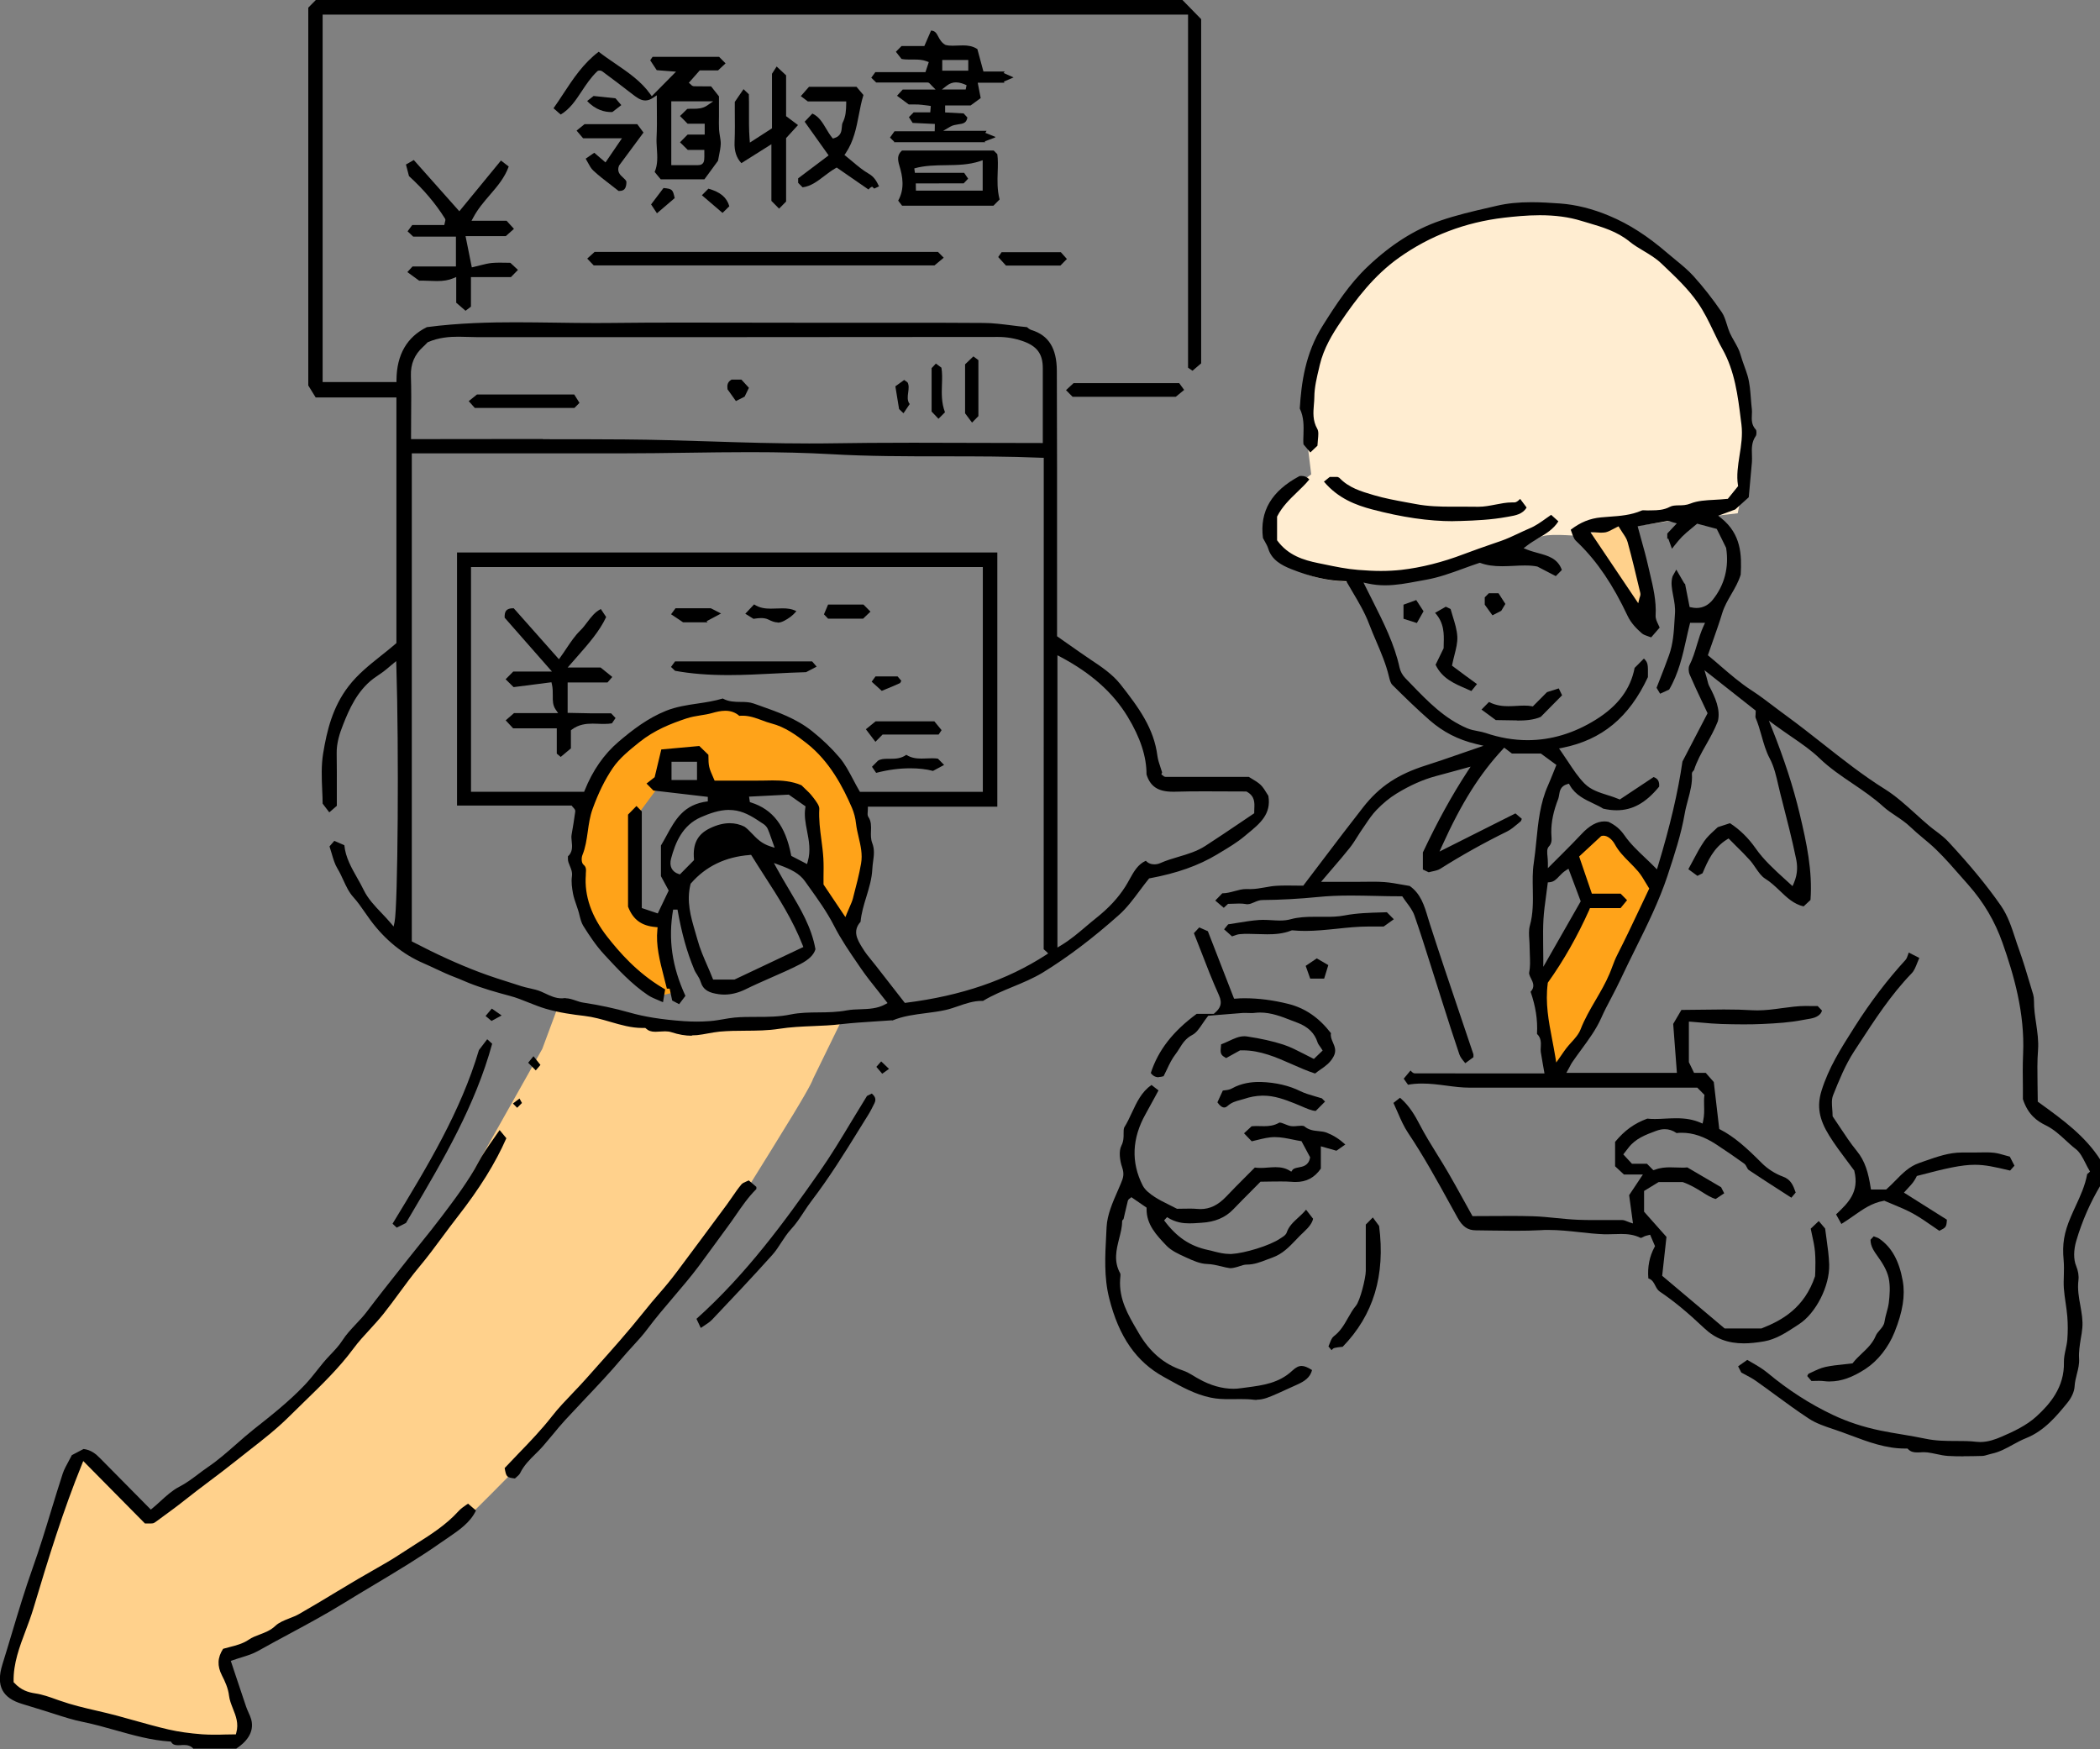 <svg width="305" height="254" viewBox="0 0 305 254" fill="none" xmlns="http://www.w3.org/2000/svg">
<rect x="0" y="0" width="305" height="254" fill="#808080" stroke="none"/>
<g clip-path="url(#clip0_3390_30583)">
<path d="M81.241 145.649L78.76 152.33L67.819 171.756C67.819 171.756 53.795 194.441 45.882 200.818C37.968 207.196 25.362 217.702 25.362 217.702L20.917 220.201C20.917 220.201 12.509 211.694 11.769 211.944C11.028 212.194 10.405 212.693 10.405 212.693L5.09 229.827C5.09 229.827 0.172 244.211 0.29 244.83C0.408 245.45 4.736 247.579 4.736 247.579C4.736 247.579 22.528 251.957 27.972 253.077C33.416 254.196 34.522 253.707 34.768 253.077C35.015 252.446 35.015 249.948 35.015 249.948L32.299 241.571L51.208 231.315C51.208 231.315 64.672 223.058 66.165 221.939C67.647 220.809 75.678 212.563 75.678 212.563L103.736 180.306C103.736 180.306 111.563 167.834 115.225 161.804C118.06 157.133 118.06 156.731 118.06 156.731L122.204 148.245C122.204 148.245 102.877 149.43 99.902 149.56C96.928 149.69 90.389 147.811 89.648 147.811C88.907 147.811 81.251 145.66 81.251 145.66L81.241 145.649Z" fill="#FFD18C"/>
<path d="M91.817 119.4L95.854 113.946L96.219 110.111L101.234 109.611L101.846 113.327L108.825 114.446L117.147 115.315L117.512 118.911L118.124 128.32L123.138 135.501C123.138 135.501 126.199 127.331 126.199 126.212C126.199 125.093 124.362 113.827 123.257 112.958C122.151 112.089 115.182 104.038 113.582 103.918C111.982 103.799 105.379 101.441 102.694 102.311C99.999 103.18 92.171 105.287 90.335 107.634C88.499 109.992 85.804 114.327 85.321 116.184C84.827 118.042 82.626 124.854 83.12 126.712C83.614 128.57 85.074 136.001 86.91 137.359C88.746 138.717 91.194 141.325 92.053 141.944C92.912 142.563 95.113 144.791 95.113 144.791L97.68 144.171L95.725 134.263L91.806 132.155V119.4H91.817Z" fill="#FFA319"/>
<path d="M187.531 71.01L190.441 68.891L189.861 64.187C189.861 64.187 187.424 53.844 193.351 46.674C199.278 39.503 205.903 32.213 215.782 31.627C225.66 31.04 229.611 29.986 236.118 34.093C242.625 38.21 246.695 41.024 249.369 46.674C252.042 52.312 253.438 56.55 253.782 59.961C254.125 63.372 253.202 70.423 252.966 71.597C252.729 72.77 252.386 74.541 252.386 74.541L242.282 75.714L233.337 77.007C233.337 77.007 230.664 77.833 229.622 77.833C228.581 77.833 224.511 77.366 223.577 78.072C222.643 78.778 211.143 82.537 208.469 83.363C205.796 84.189 197.195 85.243 191.622 83.95C186.049 82.657 184.417 79.484 184.181 78.659C183.945 77.833 185.115 73.248 185.115 73.248L187.552 71.01H187.531Z" fill="#FFEDD1"/>
<path d="M229.59 77.833L235.281 76.421C235.281 76.421 237.375 79.365 237.836 81.592C238.298 83.83 238.996 90.055 238.996 90.055L234.347 85.232L229.579 77.822L229.59 77.833Z" fill="#FFD18C"/>
<path d="M225.757 155.557L223.373 142.574L230.535 131.264L228.441 123.42L232.768 120.248L238.588 124.626L241.122 129.146L231.877 146.355L225.757 155.557Z" fill="#FFA319"/>
<path d="M100.482 150.418C99.548 150.418 98.581 150.255 97.518 149.908C97.25 149.821 96.96 149.777 96.606 149.777C96.369 149.777 96.122 149.799 95.875 149.81C95.65 149.832 95.414 149.843 95.188 149.843C94.587 149.843 94.179 149.701 93.825 149.375L93.728 149.288C93.728 149.288 93.384 149.288 93.277 149.288C91.688 149.288 90.195 148.854 88.627 148.398C87.425 148.05 86.179 147.691 84.891 147.539C83.302 147.355 81.219 147.083 79.211 146.485C78.405 146.246 77.6 145.92 76.827 145.616C75.925 145.258 75.002 144.877 74.046 144.628C72.124 144.117 70.073 143.541 68.108 142.759C67.818 142.639 67.539 142.52 67.249 142.4C66.841 142.227 66.433 142.053 66.025 141.901C65.08 141.542 64.146 141.108 63.244 140.684C62.653 140.412 62.074 140.13 61.483 139.88C58.519 138.598 55.942 136.512 53.816 133.655C53.537 133.274 53.269 132.894 53 132.503C52.485 131.764 51.959 130.993 51.336 130.308C50.67 129.58 50.284 128.722 49.865 127.82C49.607 127.266 49.35 126.69 49.017 126.147C48.63 125.517 48.405 124.757 48.169 123.942C48.072 123.605 47.975 123.268 47.857 122.92L48.555 122.116L49.983 122.736L50.015 122.768C50.176 124.496 51.046 126.028 51.884 127.505C52.206 128.081 52.539 128.657 52.818 129.244C53.43 130.515 54.45 131.59 55.449 132.633C55.889 133.1 56.34 133.568 56.748 134.056L57.166 134.556L57.306 133.915C57.789 131.623 57.95 108.645 57.564 96.672L57.542 96.009L56.576 96.813C56.275 97.074 55.996 97.302 55.696 97.53C55.47 97.704 55.234 97.856 54.998 98.019C54.74 98.193 54.482 98.367 54.235 98.552C51.884 100.333 50.713 102.984 49.801 105.32C49.339 106.493 48.866 107.906 48.899 109.449C48.931 111.23 48.92 113.023 48.92 114.848V117.032L47.825 117.977L46.858 116.706C46.858 116.076 46.826 115.413 46.794 114.718C46.719 112.979 46.644 111.176 46.934 109.416C47.471 106.146 48.287 102.702 50.617 99.671C51.969 97.91 53.655 96.574 55.288 95.27C56.018 94.684 56.758 94.108 57.467 93.489L57.575 93.391V57.723H45.849L44.775 55.984V1.108L45.871 0H171.736L174.453 2.781V52.769L173.196 53.844L172.552 53.399V2.119H46.858V55.485H57.585V55.159C57.617 51.508 59.11 48.934 61.998 47.51C66.648 46.891 71.329 46.804 74.873 46.804C76.827 46.804 78.781 46.837 80.725 46.858C82.679 46.891 84.622 46.913 86.577 46.913C87.264 46.913 87.951 46.913 88.638 46.902C92.182 46.858 95.725 46.847 99.268 46.847C102.028 46.847 104.798 46.847 107.558 46.858C110.328 46.858 113.088 46.869 115.858 46.869H130.289C134.466 46.869 138.632 46.869 142.809 46.902C144.194 46.902 145.59 47.087 147.072 47.271C147.748 47.358 148.446 47.445 149.155 47.51C149.316 47.662 149.542 47.847 149.821 47.934C152.312 48.705 153.482 50.585 153.493 53.866C153.536 63.199 153.525 72.737 153.525 81.951V92.402L154.588 93.152C155.34 93.673 156.135 94.227 156.918 94.781C157.412 95.129 157.906 95.466 158.411 95.803C159.968 96.835 161.568 97.91 162.738 99.388C165.465 102.854 167.591 105.809 168.096 109.753C168.171 110.329 168.365 110.893 168.579 111.545C168.644 111.741 168.719 111.947 168.783 112.165L168.676 112.458L168.858 112.621L168.912 112.567L168.955 112.708L169.095 112.773C169.181 112.816 169.267 112.827 169.342 112.827H181.378C183.182 113.903 183.215 113.936 184.213 115.576C184.675 118.216 182.989 119.607 181.196 121.073L180.713 121.475C179.671 122.345 178.458 123.073 177.277 123.779L176.74 124.105C174.055 125.713 170.963 126.81 167.012 127.549L166.894 127.57L166.818 127.668C166.367 128.222 165.938 128.798 165.508 129.374C164.596 130.602 163.651 131.862 162.534 132.861C158.69 136.284 155.082 139.011 151.496 141.216C150.089 142.074 148.565 142.705 147.093 143.313C145.655 143.911 144.162 144.519 142.777 145.356C142.713 145.356 142.637 145.356 142.573 145.356C141.37 145.356 140.254 145.747 139.18 146.116C138.589 146.322 137.977 146.529 137.376 146.67C136.42 146.887 135.433 147.007 134.466 147.137C132.855 147.344 131.18 147.55 129.613 148.202L129.495 148.18C128.7 148.235 127.959 148.289 127.218 148.332C125.543 148.441 123.814 148.55 122.118 148.745C120.786 148.908 119.412 148.963 118.091 149.017C116.47 149.082 114.795 149.158 113.184 149.408C111.531 149.669 109.856 149.68 108.245 149.69C107.021 149.69 105.765 149.712 104.519 149.821C103.95 149.875 103.381 149.984 102.823 150.082C102.296 150.179 101.76 150.277 101.233 150.331C100.986 150.353 100.739 150.364 100.493 150.364L100.482 150.418ZM82.131 144.975C82.647 144.975 83.108 145.138 83.602 145.301C83.978 145.432 84.354 145.562 84.762 145.616C87.114 145.975 89.282 146.442 91.398 147.04C93.599 147.67 96.112 148.072 99.311 148.3C99.934 148.343 100.557 148.365 101.18 148.365C101.803 148.365 102.479 148.343 103.134 148.289C103.767 148.245 104.401 148.126 105.013 148.028C105.561 147.93 106.13 147.833 106.688 147.778C107.74 147.681 108.814 147.681 109.856 147.681C111.488 147.681 113.174 147.681 114.87 147.322C116.169 147.061 117.479 147.04 118.875 147.029C120.217 147.018 121.613 146.996 122.988 146.735C123.632 146.616 124.308 146.594 124.974 146.572C126.187 146.529 127.433 146.485 128.571 145.855L128.904 145.671L128.668 145.366C128.292 144.877 127.905 144.399 127.53 143.921C126.681 142.857 125.801 141.759 125.028 140.629L124.62 140.032C123.396 138.25 122.129 136.403 121.119 134.415C120.099 132.427 118.768 130.569 117.479 128.776L116.899 127.962C116.105 126.853 114.892 126.245 113.195 125.626L112.4 125.332L112.808 126.082C113.399 127.168 114.011 128.201 114.602 129.189C116.277 132.003 117.866 134.654 118.435 137.859C118.188 138.685 117.469 139.38 116.18 140.043C114.806 140.749 113.367 141.379 111.971 141.988C110.747 142.531 109.469 143.085 108.245 143.693C107.246 144.182 106.194 144.443 105.196 144.443C104.938 144.443 104.68 144.421 104.412 144.389C103.027 144.193 102.146 143.835 101.76 142.585C101.641 142.194 101.427 141.846 101.223 141.52C101.062 141.27 100.911 141.031 100.815 140.771C99.762 138.239 99.011 135.567 98.399 132.101H97.765C97.024 136.381 97.593 140.369 99.548 144.628L98.635 145.834L97.626 145.301L97.26 143.574H96.853L96.455 141.998C95.8 139.456 95.242 137.272 95.478 134.991L95.51 134.665L95.188 134.632C93.148 134.448 91.924 133.535 91.215 131.666V118.303L92.439 117.054L93.213 117.836V131.873L95.532 132.655L97.121 129.33L95.993 127.244V122.79C96.273 122.334 96.53 121.856 96.788 121.389C98.077 119.031 99.29 116.804 102.801 116.38V115.728L94.898 114.805L93.9 113.794L95.081 112.871L96.047 108.84L101.566 108.34L102.887 109.622C102.898 111.339 102.93 111.415 103.703 113.175L103.789 113.371H107.139C107.783 113.36 108.428 113.371 109.072 113.371H109.566C110.006 113.371 110.457 113.371 110.897 113.36C111.337 113.36 111.778 113.338 112.218 113.338C113.496 113.338 114.988 113.425 116.406 114.044C116.567 114.207 116.738 114.37 116.899 114.522C117.318 114.913 117.705 115.283 118.027 115.717L118.156 115.88C118.542 116.391 119.026 117.021 118.993 117.477C118.907 118.998 119.101 120.498 119.294 121.943C119.412 122.834 119.53 123.746 119.584 124.648C119.638 125.593 119.616 126.538 119.605 127.375C119.605 127.723 119.605 128.45 119.605 128.45L122.784 133.187L123.009 132.633C123.149 132.307 123.267 132.014 123.385 131.753C123.61 131.243 123.793 130.83 123.9 130.395L123.943 130.21C124.351 128.646 124.781 127.027 125.06 125.408C125.296 124.072 124.996 122.812 124.706 121.573C124.555 120.932 124.405 120.28 124.33 119.628C124.244 118.803 124.029 118.01 123.739 117.325C122.451 114.348 120.529 110.589 117.168 107.949C115.675 106.776 114.043 105.581 112.025 105.059C111.563 104.94 111.112 104.777 110.661 104.603C109.781 104.277 108.857 103.94 107.858 103.94C107.697 103.94 107.536 103.94 107.375 103.962C106.828 103.473 106.14 103.223 105.346 103.223C104.669 103.223 104.014 103.386 103.402 103.56C102.866 103.712 102.329 103.799 101.76 103.886C101.083 103.995 100.374 104.114 99.687 104.342C97.432 105.092 95.049 106.026 92.858 107.786C91.409 108.949 89.97 110.111 89.003 111.534C87.865 113.208 86.909 115.152 86.072 117.466C85.675 118.564 85.514 119.694 85.363 120.791C85.192 121.986 85.031 123.105 84.59 124.181C84.451 124.507 84.397 125.278 84.751 125.582C85.149 125.908 85.138 126.278 85.084 126.864V127.049C84.848 130.091 85.9 133.111 88.198 136.045C89.991 138.326 92.514 141.238 96.251 143.476L96.606 143.682L96.294 145.551C96.101 145.464 95.918 145.388 95.736 145.312C95.113 145.051 94.576 144.834 94.104 144.519C91.731 142.922 89.755 140.782 87.833 138.706L87.726 138.587C86.577 137.348 85.6 135.871 84.719 134.469C84.451 134.035 84.311 133.513 84.171 132.948C84.107 132.688 84.043 132.416 83.957 132.166C83.882 131.916 83.796 131.677 83.71 131.427C83.516 130.873 83.334 130.341 83.227 129.798C83.076 128.961 82.947 128.081 83.066 127.266C83.151 126.658 82.937 126.169 82.754 125.734C82.615 125.398 82.475 125.072 82.486 124.735C82.486 124.67 82.486 124.604 82.486 124.528C82.486 124.474 82.486 124.387 82.486 124.365C83.194 123.746 83.108 122.91 83.033 122.182C83.001 121.834 82.958 121.497 83.022 121.193C83.205 120.183 83.377 119.096 83.549 117.858C83.581 117.629 83.431 117.466 83.291 117.314C83.237 117.26 83.173 117.195 83.119 117.119L83.022 116.988H66.379V80.234H144.849V117.151H126.048V117.477C126.048 117.629 126.037 117.771 126.026 117.89C126.005 118.173 125.973 118.433 126.123 118.651C126.542 119.259 126.52 119.954 126.499 120.693C126.477 121.269 126.467 121.877 126.681 122.432C127.046 123.366 126.928 124.213 126.81 125.093C126.757 125.474 126.714 125.843 126.692 126.234C126.628 127.614 126.22 128.939 125.833 130.221C125.468 131.395 125.103 132.601 124.985 133.872C123.772 135.219 124.545 136.49 125.167 137.522L125.286 137.707C125.672 138.359 126.155 138.945 126.617 139.51C126.81 139.749 127.004 139.978 127.186 140.217L131.417 145.649L131.599 145.627C139.609 144.617 146.245 142.346 151.904 138.685L152.237 138.467L151.958 138.185C151.882 138.109 151.797 138.033 151.721 137.979C151.668 137.935 151.603 137.881 151.582 137.859C151.593 114.989 151.593 92.022 151.593 68.968V66.48H151.281C146.46 66.273 141.671 66.273 137.032 66.273C131.664 66.273 126.112 66.273 120.679 65.958C117.189 65.763 113.442 65.665 108.9 65.665C105.829 65.665 102.758 65.708 99.687 65.752C96.616 65.795 93.556 65.839 90.485 65.839H59.808V136.718L59.98 136.805C63.426 138.598 66.551 140.021 69.558 141.162C71.243 141.803 72.994 142.357 74.69 142.889L75.743 143.226C76.14 143.346 76.537 143.443 76.945 143.53C77.536 143.661 78.094 143.791 78.62 144.019C78.803 144.095 78.985 144.182 79.168 144.269C79.919 144.628 80.703 144.986 81.541 144.986C81.648 144.986 81.766 144.986 81.884 144.964C81.981 144.954 82.078 144.943 82.174 144.943L82.131 144.975ZM108.889 124.17C105.378 124.431 102.511 125.81 100.364 128.277L100.31 128.331L100.289 128.407C99.677 130.895 100.321 133.122 100.954 135.273C101.062 135.654 101.169 136.023 101.276 136.392C101.641 137.75 102.211 139.065 102.769 140.336C103.016 140.901 103.263 141.477 103.488 142.053L103.574 142.259H106.677L116.674 137.533L116.567 137.251C115.128 133.568 113.055 130.341 111.048 127.234C110.425 126.267 109.802 125.3 109.201 124.322L109.093 124.159H108.9L108.889 124.17ZM153.6 137.598L154.084 137.305C155.447 136.49 156.618 135.491 157.756 134.524C158.25 134.111 158.733 133.698 159.227 133.307C161.02 131.884 162.395 130.406 163.436 128.765C163.651 128.429 163.844 128.081 164.048 127.712C164.671 126.593 165.251 125.528 166.421 125.006C166.722 125.343 167.151 125.528 167.656 125.528C167.946 125.528 168.257 125.463 168.526 125.343C169.374 124.963 170.287 124.691 171.167 124.431C172.499 124.039 173.873 123.627 175.086 122.834C176.74 121.769 178.372 120.661 179.972 119.585L182.162 118.107V117.934C182.162 117.771 182.162 117.608 182.173 117.445C182.216 116.586 182.259 115.63 181.099 114.989L181.024 114.946H180.938C179.961 114.946 178.973 114.946 177.975 114.935C176.955 114.935 175.924 114.924 174.893 114.924C173.476 114.924 172.048 114.935 170.619 114.979H170.33C168.204 114.979 167.065 114.229 166.518 112.469C166.528 109.894 165.626 107.124 163.769 104.071C161.654 100.594 158.475 97.758 154.051 95.412L153.579 95.162V137.609L153.6 137.598ZM105.904 117.619C104.433 117.619 103.016 118.151 101.813 118.672C99.097 119.857 98.087 122.377 97.465 124.691C97.175 125.778 97.583 126.614 98.57 126.929L98.753 126.984L100.793 124.919V124.767C100.589 122.54 101.309 121.15 103.123 120.28C104.133 119.791 105.088 119.552 105.979 119.552C106.731 119.552 107.429 119.715 108.127 120.052C108.524 120.335 108.868 120.693 109.244 121.084C109.92 121.791 110.618 122.518 111.885 122.92L112.508 123.116L111.982 121.638C111.799 121.117 111.67 120.748 111.509 120.389C111.391 120.117 111.155 119.846 110.876 119.661L110.736 119.574C109.576 118.792 108.363 117.988 106.967 117.727C106.624 117.662 106.259 117.629 105.894 117.629L105.904 117.619ZM108.793 115.706L108.911 116.489L109.104 116.554C112.25 117.553 114.086 119.965 114.892 124.148L114.924 124.3L117.211 125.484L117.318 125.104C117.769 123.551 117.49 122.084 117.211 120.661C116.985 119.498 116.781 118.401 116.964 117.314L116.996 117.108L114.559 115.402L108.782 115.696L108.793 115.706ZM104.992 101.452C105.829 101.919 106.72 101.93 107.579 101.941C108.245 101.941 108.868 101.963 109.458 102.169L110.264 102.452C113.023 103.43 115.632 104.342 117.952 106.189C119.444 107.384 120.786 108.666 121.925 110.013C122.719 110.937 123.299 112.056 123.922 113.229C124.201 113.762 124.491 114.305 124.802 114.837L124.899 115H142.745V82.353H68.409V114.989H84.837L84.923 114.783C86.072 111.904 87.726 109.525 89.83 107.732C91.827 106.026 94.061 104.299 96.745 103.223C98.216 102.636 99.784 102.397 101.287 102.18C102.511 101.995 103.767 101.811 104.981 101.441L104.992 101.452ZM97.529 113.284H101.233V110.633H97.529V113.284ZM78.835 63.785C82.819 63.785 86.781 63.785 90.754 63.818C94.941 63.85 99.204 63.981 103.317 64.111C107.955 64.263 112.755 64.404 117.479 64.404C118.564 64.404 119.638 64.404 120.722 64.383C124.233 64.328 128.002 64.296 132.576 64.296C135.658 64.296 138.75 64.307 141.832 64.318C144.924 64.328 148.028 64.339 151.131 64.339H151.453V60.765C151.453 58.277 151.453 55.865 151.453 53.453C151.453 51.4 150.615 50.27 148.586 49.553C147.405 49.14 146.224 48.934 144.957 48.934C129.215 48.955 113.485 48.955 97.765 48.966C88.338 48.966 78.899 48.966 69.472 48.966C68.989 48.966 68.527 48.955 68.054 48.934C67.571 48.923 67.099 48.901 66.616 48.901C65.306 48.901 63.759 48.999 62.17 49.683L62.117 49.705L61.945 49.879C61.816 50.009 61.644 50.205 61.451 50.368C60.205 51.487 59.625 52.866 59.679 54.572C59.743 56.593 59.733 58.603 59.711 60.721C59.711 61.612 59.701 62.525 59.701 63.448V63.774C59.701 63.774 75.743 63.753 78.835 63.753V63.785Z" fill="black"/>
<path d="M285.093 211.498C284.373 211.498 283.665 211.487 282.945 211.444C282.365 211.411 281.807 211.292 281.206 211.162C280.787 211.075 280.379 210.988 279.96 210.933C279.788 210.912 279.627 210.901 279.456 210.901C279.284 210.901 279.112 210.901 278.94 210.922C278.779 210.922 278.618 210.933 278.457 210.933C278.006 210.933 277.544 210.879 277.136 210.466L277.04 210.368H276.642C273.904 210.368 271.338 209.412 268.847 208.478C268.074 208.196 267.311 207.902 266.538 207.641L266.27 207.555C265.046 207.142 263.768 206.718 262.716 206.023C261.019 204.914 259.355 203.687 257.733 202.503C256.821 201.84 255.919 201.166 254.995 200.525C254.566 200.221 254.126 199.982 253.61 199.71C253.385 199.591 253.149 199.461 252.902 199.33L252.44 198.428L253.771 197.494C253.997 197.624 254.233 197.766 254.48 197.907C255.199 198.32 256.015 198.798 256.713 199.374C259.677 201.851 262.866 203.904 266.173 205.469C268.288 206.479 270.629 207.25 273.131 207.761C274.194 207.978 275.268 208.163 276.342 208.337C277.437 208.521 278.575 208.717 279.67 208.945C281.163 209.26 282.634 209.271 284.062 209.271C285.039 209.271 286.059 209.271 287.047 209.391C287.229 209.412 287.412 209.423 287.595 209.423C288.754 209.423 289.817 209.032 290.698 208.652C292.394 207.924 294.316 207.033 295.777 205.697C297.677 203.958 299.857 201.492 299.76 197.82C299.749 197.222 299.868 196.625 300.007 195.995C300.104 195.528 300.211 195.039 300.254 194.539C300.34 193.452 300.34 192.333 300.254 191.214C300.2 190.541 300.104 189.878 300.007 189.215C299.9 188.52 299.803 187.792 299.749 187.086C299.707 186.467 299.728 185.826 299.749 185.206C299.771 184.478 299.782 183.729 299.717 182.99C299.503 180.676 299.771 179.024 300.78 176.678C300.995 176.167 301.231 175.667 301.457 175.168C302.144 173.69 302.842 172.169 303.143 170.496C303.153 170.496 303.207 170.452 303.239 170.431C303.293 170.387 303.336 170.355 303.368 170.322L303.551 170.137L303.422 169.92C303.228 169.605 303.067 169.268 302.896 168.931C302.498 168.149 302.101 167.334 301.435 166.835C300.931 166.454 300.458 166.009 299.996 165.585C299.137 164.792 298.246 163.977 297.13 163.434C295.905 162.836 294.542 161.913 293.801 159.621C293.812 159.175 293.801 158.578 293.801 157.947C293.779 156.426 293.758 154.71 293.833 153.004C294.091 147.072 292.469 141.553 290.848 136.946C289.742 133.807 288.121 131.047 285.877 128.505L284.91 127.407C283.729 126.06 282.516 124.659 281.206 123.388C280.583 122.779 279.917 122.225 279.262 121.682C278.65 121.171 278.027 120.639 277.448 120.085C276.803 119.466 276.062 118.966 275.343 118.488C274.699 118.053 274.076 117.64 273.539 117.151C272.143 115.88 270.576 114.816 269.051 113.783C267.408 112.675 265.711 111.524 264.251 110.111C263.049 108.96 261.696 108.025 260.128 106.95C259.387 106.439 258.614 105.907 257.809 105.32L256.907 104.657L257.325 105.7C259.172 110.339 260.45 114.294 261.373 118.151C262.415 122.518 263.253 126.473 262.952 130.699L261.953 131.634C260.536 131.308 259.548 130.373 258.507 129.374C257.852 128.755 257.175 128.103 256.381 127.614C255.822 127.266 255.414 126.669 254.974 126.028C254.705 125.637 254.437 125.235 254.115 124.887C253.492 124.192 252.837 123.54 252.139 122.855C251.839 122.562 251.055 121.769 251.055 121.769L250.84 121.899C248.875 123.116 248.048 124.985 247.275 126.821L246.534 127.201L245.213 126.234C245.428 125.843 245.632 125.452 245.836 125.072C246.384 124.039 246.899 123.062 247.511 122.171C247.919 121.573 248.478 121.063 248.961 120.617C249.154 120.443 249.326 120.28 249.487 120.128L251.259 119.552C252.698 120.487 253.943 121.714 254.985 123.203C256.144 124.865 257.658 126.245 259.269 127.712L260.343 128.689L260.525 128.277C261.18 126.788 261.03 125.528 260.858 124.713C260.278 121.899 259.548 119.074 258.85 116.347L258.582 115.304C258.474 114.892 258.378 114.468 258.281 114.044C257.98 112.719 257.669 111.35 257.036 110.155C256.477 109.112 256.155 107.96 255.844 106.852C255.597 105.983 255.339 105.081 254.974 104.223C254.942 104.147 254.952 103.995 254.974 103.81C254.974 103.679 254.995 103.527 254.995 103.364V103.201L247.554 97.335L247.844 98.312C247.898 98.508 247.941 98.682 247.984 98.834C248.059 99.138 248.123 99.41 248.252 99.649C249.1 101.235 249.917 103.071 249.498 104.744C249.025 105.961 248.403 107.069 247.801 108.134C247.103 109.362 246.448 110.524 246.03 111.85C246.03 111.85 245.987 111.904 245.954 111.926C245.858 112.034 245.718 112.175 245.729 112.393C245.815 113.686 245.503 114.881 245.16 116.152C244.988 116.804 244.805 117.466 244.687 118.151C244.161 121.204 243.173 124.181 242.228 127.049L242.196 127.158C240.972 130.841 239.222 134.382 237.525 137.794C236.795 139.271 236.065 140.749 235.367 142.237C234.948 143.128 234.487 144.019 234.036 144.878C233.52 145.844 232.994 146.855 232.543 147.876C231.802 149.527 230.718 150.994 229.676 152.417C229.236 153.026 228.785 153.623 228.366 154.243C228.237 154.427 228.13 154.623 228.001 154.884L227.497 155.807H243.549L243.012 148.702L244.204 146.67C245.203 146.67 246.201 146.659 247.2 146.638C248.252 146.627 249.304 146.605 250.357 146.605C251.946 146.605 253.256 146.638 254.469 146.714C254.727 146.724 254.974 146.735 255.232 146.735C256.445 146.735 257.648 146.572 258.818 146.409C259.956 146.257 261.127 146.094 262.286 146.094C262.479 146.094 262.683 146.094 262.887 146.105C263.049 146.105 263.22 146.105 263.381 146.105H263.993L264.616 146.757V146.8C264.552 146.942 264.498 147.083 264.434 147.17C263.94 147.789 263.156 147.909 262.404 148.028C262.211 148.061 262.028 148.083 261.846 148.126C259.978 148.495 258.066 148.615 255.93 148.713C255.028 148.756 254.115 148.767 253.213 148.767C252.15 148.767 251.087 148.745 250.024 148.713C249.047 148.68 248.08 148.604 247.05 148.506C246.588 148.463 246.115 148.419 245.632 148.387L245.289 148.365V154.254L246.04 155.807H247.737L248.907 157.143L249.702 163.966L249.852 164.042C251.881 165.085 253.718 166.737 255.854 168.888C256.713 169.757 257.841 170.474 258.947 170.876C260.096 171.289 260.429 172.126 260.804 173.19L260.171 173.94L258.807 173.06C257.143 171.995 255.532 170.952 253.943 169.887C253.868 169.833 253.793 169.692 253.718 169.54C253.61 169.333 253.503 169.105 253.288 168.964C252.075 168.084 250.765 167.193 249.283 166.215C247.501 165.053 245.901 164.51 244.258 164.51C244.118 164.51 243.979 164.51 243.839 164.52C243.785 164.52 243.732 164.52 243.667 164.542C243.614 164.542 243.56 164.553 243.506 164.553C242.948 164.173 242.389 163.988 241.788 163.988C241.402 163.988 241.004 164.064 240.553 164.227C239.029 164.792 237.547 165.335 236.516 166.682L235.764 167.649L237.021 169.007H239.2L240.124 169.942L240.339 169.887C241.133 169.572 241.939 169.529 242.54 169.529C242.84 169.529 243.141 169.54 243.442 169.551C243.742 169.562 244.032 169.572 244.312 169.572C244.569 169.572 244.816 169.572 245.063 169.54L249.97 172.419L250.421 173.299L249.186 174.125C248.564 173.962 247.93 173.571 247.211 173.114C246.427 172.625 245.546 172.082 244.451 171.691L244.397 171.669H240.897L238.782 172.962V175.972L242.035 179.633L241.412 185.282L250.486 192.931H255.822L255.876 192.909C258.839 191.747 262.071 189.943 263.618 185.337C263.639 185.054 263.639 184.837 263.65 184.587C263.671 183.848 263.693 182.827 263.607 181.806C263.532 180.947 263.349 180.111 263.167 179.296C263.102 179.003 263.038 178.72 262.984 178.438L264.154 177.33L265.078 178.416C265.142 178.916 265.207 179.416 265.282 179.926C265.454 181.143 265.626 182.403 265.668 183.653C265.754 186.76 263.736 190.736 261.266 192.323L260.804 192.627C259.387 193.55 257.916 194.506 256.23 194.8C255.103 194.995 254.136 195.093 253.277 195.093C250.937 195.093 249.122 194.398 247.544 192.909C245.063 190.563 243.055 188.911 241.047 187.564C240.747 187.358 240.586 187.042 240.414 186.717C240.199 186.293 239.963 185.826 239.404 185.663C239.265 183.99 239.566 182.469 240.296 181.121L240.371 180.98L239.662 179.318L239.394 179.383C239.211 179.426 239.115 179.448 239.018 179.481C238.9 179.513 238.771 179.579 238.653 179.644C238.545 179.698 238.363 179.785 238.298 179.785C237.321 179.285 236.312 179.209 235.453 179.209C235.109 179.209 234.766 179.22 234.422 179.231C234.089 179.242 233.756 179.253 233.424 179.253C233.424 179.253 233.155 179.253 233.026 179.253C231.824 179.209 230.6 179.079 229.419 178.948C227.937 178.785 226.412 178.622 224.877 178.622C224.511 178.622 224.146 178.622 223.781 178.655C222.643 178.72 221.43 178.742 219.98 178.742C218.874 178.742 217.768 178.72 216.673 178.709C215.911 178.699 215.148 178.688 214.375 178.677C213.173 178.677 212.421 178.155 211.702 176.862L210.596 174.863C208.706 171.43 206.752 167.878 204.529 164.564C203.917 163.651 203.455 162.619 202.983 161.522C202.789 161.076 202.585 160.631 202.381 160.175L203.337 159.425L203.52 159.588C204.733 160.674 205.538 162.054 206.161 163.26C206.956 164.792 207.868 166.27 208.759 167.704C209.286 168.551 209.812 169.399 210.316 170.268C211.1 171.615 211.852 172.984 212.646 174.418L213.86 176.613H214.053C214.858 176.613 215.685 176.613 216.523 176.602C217.392 176.602 218.262 176.591 219.153 176.591C220.313 176.591 221.473 176.591 222.643 176.634C223.771 176.667 224.919 176.786 226.025 176.895C227.046 176.993 228.109 177.101 229.15 177.145C229.934 177.178 230.707 177.188 231.491 177.188H234.369C234.787 177.178 235.206 177.178 235.625 177.188C235.861 177.188 236.119 177.297 236.355 177.395C236.473 177.438 236.58 177.493 236.688 177.525L237.171 177.677L236.613 173.571L238.61 170.572H235.861L234.573 169.377V165.835C235.947 164.173 237.354 163.152 239.254 162.456C239.587 162.5 239.941 162.511 240.36 162.511C240.833 162.511 241.326 162.489 241.831 162.456C242.347 162.434 242.883 162.402 243.431 162.402C244.838 162.402 245.911 162.597 246.921 163.021L247.275 163.173L247.361 162.793C247.533 162.022 247.522 161.272 247.501 160.555C247.49 160.066 247.479 159.61 247.533 159.175L247.554 159.012L246.513 157.958H227.625C222.89 157.958 218.155 157.958 213.43 157.958C212.314 157.958 211.229 157.817 210.08 157.665C208.931 157.513 207.75 157.361 206.548 157.361C205.817 157.361 205.141 157.415 204.497 157.535L203.874 156.655L204.862 155.47C204.862 155.47 204.937 155.546 204.969 155.579C205.098 155.709 205.259 155.883 205.485 155.883C210.306 155.894 215.138 155.894 220.034 155.894H224.318L224.093 154.623C223.985 153.993 223.878 153.384 223.781 152.776C223.749 152.548 223.76 152.309 223.781 152.048C223.814 151.461 223.846 150.733 223.234 150.158V150.071C223.341 148.115 223.03 146.138 222.3 144.03C222.987 143.335 222.632 142.629 222.364 142.107C222.203 141.781 222.042 141.477 222.096 141.205C222.267 140.38 222.224 139.51 222.192 138.674C222.171 138.315 222.16 137.957 222.16 137.609C222.16 137.262 222.138 136.903 222.117 136.544C222.063 135.784 222.02 135.078 222.192 134.437C222.686 132.677 222.654 130.884 222.622 129.146C222.6 127.885 222.568 126.593 222.761 125.343C222.922 124.268 223.03 123.17 223.137 122.106C223.406 119.4 223.685 116.608 224.834 114.055C225.091 113.479 225.317 112.903 225.574 112.273L226.047 111.089L223.792 109.438H219.594L218.466 108.579L218.273 108.797C214.901 112.415 212.26 116.619 209.447 122.834L209.071 123.67L220.098 118.129L221.022 118.911C221.022 118.911 221.011 118.955 221 118.977C220.968 119.085 220.914 119.237 220.871 119.27L220.485 119.596C219.969 120.03 219.443 120.476 218.874 120.758C215.47 122.432 212.206 124.257 209.189 126.169C208.878 126.364 208.47 126.462 208.04 126.549C207.858 126.593 207.675 126.625 207.503 126.68L206.655 126.278V123.8C208.781 119.292 210.832 115.565 213.119 112.056L213.591 111.339L211.369 111.947C210.402 112.219 209.5 112.458 208.598 112.697C206.709 113.197 204.819 114.033 202.811 115.261C201.834 115.859 200.867 116.652 199.933 117.619C199.31 118.26 198.795 119.02 198.301 119.759L197.893 120.356C197.635 120.726 197.399 121.095 197.163 121.475C196.819 122.03 196.454 122.595 196.057 123.105C195.273 124.094 194.436 125.072 193.555 126.093C193.158 126.549 191.869 128.07 191.869 128.07H196.766C197.206 128.07 197.646 128.07 198.086 128.059C198.527 128.059 198.956 128.048 199.396 128.048C199.955 128.048 200.524 128.059 201.082 128.103C201.952 128.168 202.832 128.331 203.681 128.483C204.035 128.548 204.4 128.613 204.744 128.668C206.344 129.798 206.859 131.492 207.396 133.296C207.492 133.611 207.578 133.915 207.686 134.23C209.082 138.565 210.563 142.954 212.002 147.202C212.668 149.18 213.334 151.146 213.999 153.124C214.01 153.167 213.999 153.265 213.999 153.384C213.999 153.428 213.999 153.482 213.999 153.536L212.818 154.406C212.818 154.406 212.743 154.308 212.7 154.264C212.421 153.928 212.099 153.547 211.959 153.134C211.122 150.679 210.316 148.148 209.543 145.714C209.543 145.714 208.115 141.216 207.825 140.293C207.063 137.881 206.279 135.382 205.431 132.959C205.184 132.264 204.733 131.655 204.303 131.08C204.11 130.83 203.928 130.569 203.756 130.308L203.659 130.167H203.487C202.253 130.167 201.039 130.145 199.826 130.113C198.634 130.091 197.442 130.058 196.261 130.058C194.403 130.058 192.889 130.124 191.483 130.265C188.605 130.547 185.953 130.689 183.365 130.71C182.914 130.71 182.538 130.873 182.163 131.036C181.83 131.177 181.518 131.319 181.175 131.319C181.1 131.319 181.024 131.319 180.949 131.297C180.659 131.243 180.348 131.221 179.972 131.221C179.714 131.221 179.467 131.232 179.21 131.243C178.963 131.243 178.727 131.264 178.49 131.264H178.361L177.739 131.84L176.504 130.786L177.524 129.732C178.157 129.732 178.737 129.569 179.306 129.417C179.875 129.265 180.412 129.113 180.992 129.113C181.067 129.113 181.143 129.113 181.207 129.113C181.336 129.113 181.465 129.124 181.583 129.124C182.302 129.124 183.022 128.994 183.72 128.874C184.256 128.776 184.804 128.679 185.341 128.646C185.856 128.613 186.372 128.603 186.866 128.603C187.274 128.603 187.682 128.603 188.068 128.613C188.433 128.613 188.788 128.624 189.121 128.624H189.282C189.282 128.624 191.171 126.136 192.052 124.974C194.081 122.301 195.993 119.77 197.99 117.227C200.352 114.218 202.993 112.458 207.106 111.154C208.652 110.665 210.188 110.133 211.873 109.546C212.679 109.264 215.47 108.308 215.47 108.308L214.375 108.047C211.755 107.417 209.618 106.32 207.632 104.592C205.774 102.962 204.003 101.235 202.21 99.453C201.952 99.192 201.834 98.693 201.726 98.247C201.297 96.444 200.577 94.76 199.88 93.13C199.525 92.315 199.182 91.49 198.859 90.653C198.226 88.969 197.313 87.437 196.433 85.949C196.164 85.492 195.896 85.036 195.627 84.569L195.542 84.406H195.359C192.911 84.352 190.42 83.797 187.531 82.646C186.168 82.103 184.697 81.331 184.203 79.691C184.095 79.343 183.924 79.028 183.72 78.669C183.634 78.507 183.526 78.333 183.43 78.137C182.936 74.248 184.675 71.303 188.755 69.13C188.755 69.13 188.766 69.13 188.788 69.13C188.831 69.13 188.938 69.12 189.056 69.12C189.486 69.12 189.851 69.283 190.162 69.63C189.636 70.282 189.035 70.858 188.39 71.477C187.327 72.499 186.232 73.563 185.513 74.965L185.48 75.03V78.463L185.545 78.55C187.102 80.647 189.303 81.342 191.451 81.777L192.299 81.951C193.909 82.287 195.585 82.635 197.249 82.765C198.462 82.863 199.547 82.918 200.567 82.918C201.587 82.918 202.575 82.863 203.498 82.765C206.429 82.429 209.5 81.657 212.604 80.473C214.042 79.93 215.503 79.419 216.952 78.919L217.994 78.561C218.864 78.257 219.69 77.866 220.485 77.496C221.033 77.235 221.569 76.986 222.128 76.746C223.008 76.388 223.792 75.823 224.554 75.28C224.801 75.106 225.038 74.932 225.285 74.769L226.337 75.714C225.617 76.855 224.533 77.507 223.395 78.181C222.836 78.517 222.267 78.854 221.741 79.267L221.29 79.615L221.827 79.832C222.321 80.028 222.847 80.169 223.352 80.31C224.834 80.712 226.24 81.092 226.842 82.776L225.961 83.667L223.277 82.276C222.675 82.157 222.128 82.124 221.462 82.124C220.925 82.124 220.388 82.146 219.841 82.179C219.293 82.201 218.735 82.233 218.176 82.233C216.899 82.233 215.932 82.092 215.03 81.766L214.923 81.733L214.815 81.766C214.053 82.016 213.28 82.298 212.507 82.581C210.757 83.222 208.942 83.874 207.095 84.2C206.676 84.276 206.258 84.352 205.839 84.428C204.325 84.71 202.768 85.004 201.168 85.004C200.298 85.004 199.482 84.917 198.688 84.743L198.033 84.602L198.333 85.21C198.666 85.883 198.999 86.546 199.332 87.198C200.975 90.468 202.532 93.565 203.273 96.965C203.391 97.498 203.691 98.052 204.078 98.454L205.023 99.431C207.364 101.854 209.78 104.353 213.065 105.755C213.591 105.983 214.128 106.081 214.633 106.178C215.03 106.254 215.406 106.33 215.771 106.45C217.811 107.145 219.862 107.493 221.87 107.493C225.274 107.493 228.602 106.493 231.759 104.527C234.981 102.528 236.827 100.062 237.407 96.998L238.76 95.64C239.361 96.248 239.361 96.444 239.34 98.334C236.613 104.19 232.661 107.449 226.927 108.601L226.433 108.699L226.723 109.112C227.088 109.633 227.432 110.144 227.765 110.654C228.517 111.795 229.236 112.882 230.138 113.794C231.04 114.707 232.285 115.098 233.488 115.478C234.025 115.641 234.583 115.826 235.099 116.043L235.26 116.108L240.167 112.849C240.79 113.077 241.026 113.479 240.972 114.24C239.018 116.619 237.107 117.673 234.787 117.673C234.165 117.673 233.51 117.597 232.833 117.434C232.479 117.195 231.974 116.956 231.448 116.706C230.149 116.087 228.796 115.457 228.001 114.044L227.872 113.816L227.625 113.881C226.638 114.164 226.53 114.902 226.444 115.446C226.412 115.641 226.38 115.826 226.326 115.989C225.628 117.771 225.295 119.324 225.306 120.878C225.306 121.041 225.317 121.215 225.328 121.389C225.37 121.964 225.403 122.464 224.952 122.942C224.651 123.257 224.694 123.768 224.758 124.398C224.78 124.67 224.812 124.985 224.812 125.3V126.082L225.36 125.528C225.864 125.017 226.337 124.539 226.809 124.083C227.819 123.073 228.774 122.116 229.687 121.139C230.814 119.922 231.931 119.292 233.005 119.292C233.209 119.292 233.424 119.313 233.628 119.357C234.658 119.868 235.303 120.411 235.947 121.334C236.784 122.54 237.88 123.572 238.943 124.583C239.394 125.006 239.834 125.43 240.274 125.876L240.65 126.256L240.811 125.734C242.561 119.954 243.721 115 244.354 110.6L248.005 103.582L247.232 101.952C246.609 100.648 245.976 99.29 245.396 97.943C245.224 97.53 245.213 96.933 245.364 96.629C245.858 95.662 246.169 94.618 246.47 93.608C246.738 92.717 247.017 91.794 247.425 90.914L247.64 90.447H245.471L245.407 90.697C245.235 91.37 245.085 92.044 244.934 92.728C244.376 95.227 243.796 97.813 242.422 100.149L241.112 100.746L240.596 99.888L241.058 98.704C241.498 97.585 241.971 96.368 242.411 95.14C243.002 93.489 243.109 91.761 243.206 90.099L243.27 89.121C243.334 88.209 243.173 87.35 243.012 86.525C242.819 85.525 242.636 84.569 242.926 83.689L243.463 82.722L244.666 84.797L244.72 84.721L245.396 88.154L245.6 88.198C245.879 88.263 246.148 88.295 246.405 88.295C247.318 88.295 248.134 87.883 248.768 87.09C250.475 84.96 251.141 82.363 250.7 79.571L250.056 78.257L249.337 76.812L246.491 76.051L246.362 76.16C246.105 76.377 245.858 76.584 245.632 76.768C245.128 77.181 244.698 77.54 244.29 77.953C243.925 78.322 243.603 78.724 243.184 79.245C243.077 79.387 242.959 79.539 242.83 79.691L242.282 78.181L242.153 78.3V77.485L243.538 76.008L243.012 75.867C242.926 75.845 242.851 75.812 242.776 75.79C242.604 75.725 242.432 75.671 242.25 75.671H242.132C241.112 75.845 240.092 76.029 239.115 76.203L237.847 76.431L237.944 76.779C238.084 77.311 238.234 77.844 238.384 78.387C238.717 79.582 239.061 80.81 239.34 82.037C239.426 82.439 239.523 82.841 239.619 83.233C240.092 85.221 240.586 87.285 240.457 89.393C240.435 89.838 240.629 90.251 240.843 90.697C240.908 90.838 240.983 90.99 241.047 91.142L239.812 92.565C239.684 92.511 239.544 92.467 239.415 92.424C239.018 92.293 238.685 92.174 238.449 91.968C237.719 91.327 236.903 90.523 236.387 89.436C234.261 84.927 232.006 81.592 229.29 78.93L229.129 78.778C228.925 78.594 228.742 78.409 228.635 78.213C228.484 77.931 228.377 77.626 228.248 77.257C228.216 77.148 228.173 77.04 228.13 76.931C229.547 75.845 230.911 75.291 232.532 75.139C232.93 75.106 233.327 75.073 233.735 75.041C235.292 74.932 236.903 74.813 238.417 74.15C238.492 74.117 238.588 74.106 238.728 74.106C238.814 74.106 239.168 74.128 239.265 74.128C239.533 74.128 239.716 74.117 239.888 74.117C240.736 74.106 241.627 74.085 242.529 73.607C242.894 73.411 243.334 73.4 243.839 73.389C244.354 73.389 244.934 73.368 245.525 73.129C246.545 72.716 247.748 72.651 249.015 72.585C249.594 72.553 250.196 72.52 250.808 72.455H250.937L252.44 70.597L252.418 70.445C252.193 69.065 252.418 67.653 252.644 66.165C252.88 64.709 253.116 63.188 252.923 61.645L252.837 60.982C252.408 57.484 251.957 53.877 250.153 50.672C249.68 49.835 249.262 48.955 248.853 48.097C248.188 46.706 247.49 45.261 246.566 43.936C245.181 41.959 243.463 40.329 241.81 38.754L241.273 38.243C240.51 37.515 239.587 36.961 238.696 36.428C237.998 36.016 237.278 35.581 236.656 35.071C234.852 33.604 232.736 32.984 230.686 32.376C230.342 32.278 229.998 32.17 229.655 32.072C227.862 31.518 225.886 31.257 223.631 31.257C221.741 31.257 219.873 31.453 218.445 31.616C212.808 32.278 207.664 34.234 203.165 37.439C199.536 40.025 196.937 43.458 194.683 46.793C193.523 48.499 192.256 50.574 191.676 53.019L191.59 53.399C191.257 54.789 190.903 56.224 190.892 57.658C190.892 58.016 190.86 58.375 190.828 58.744C190.731 59.896 190.635 61.08 191.322 62.286C191.536 62.655 191.472 63.253 191.408 63.894C191.375 64.176 191.354 64.459 191.343 64.73L190.312 65.708L189.314 64.535C189.271 64.068 189.292 63.579 189.314 63.057C189.346 61.895 189.389 60.58 188.777 59.331C189.002 55.637 189.571 51.335 192.084 47.336C194.038 44.218 196.014 41.209 198.613 38.743C202.006 35.516 205.463 33.321 209.178 32.05C211.551 31.235 213.881 30.692 216.351 30.127L217.425 29.877C218.928 29.53 220.517 29.367 222.428 29.367C223.814 29.367 225.166 29.454 226.562 29.551C228.86 29.714 231.287 30.312 233.756 31.355C236.613 32.55 239.297 34.277 242.207 36.787C242.583 37.113 242.969 37.428 243.356 37.743C244.247 38.471 245.16 39.221 245.922 40.057C247.361 41.644 248.757 43.425 250.078 45.359C250.41 45.848 250.593 46.446 250.797 47.087C250.926 47.51 251.055 47.934 251.237 48.347C251.43 48.77 251.667 49.183 251.903 49.596C252.257 50.226 252.601 50.813 252.773 51.454C252.934 52.03 253.138 52.595 253.331 53.138C253.503 53.616 253.675 54.083 253.814 54.561C254.126 55.626 254.212 56.788 254.297 57.918C254.34 58.429 254.373 58.929 254.437 59.429C254.469 59.689 254.448 59.961 254.437 60.222C254.405 60.917 254.362 61.71 255.028 62.416C255.124 62.525 255.146 63.112 255.006 63.318C254.383 64.209 254.416 65.143 254.448 66.045C254.458 66.393 254.469 66.751 254.448 67.099L253.986 72.216L252.021 73.987L249.551 74.9L250.002 75.258C252.891 77.594 252.977 80.582 252.816 83.45C252.515 84.471 251.967 85.416 251.441 86.318C250.947 87.176 250.432 88.056 250.131 89.045C249.734 90.371 249.272 91.663 248.789 93.043C248.574 93.662 248.349 94.293 248.123 94.945L248.048 95.162L248.22 95.303C248.778 95.759 249.347 96.248 249.917 96.748C251.312 97.943 252.751 99.192 254.34 100.225C255.511 100.985 256.649 101.843 257.744 102.68C258.324 103.115 258.904 103.56 259.494 103.984C261.277 105.287 263.049 106.678 264.756 108.025C267.623 110.285 270.597 112.632 273.765 114.609C275.332 115.587 276.771 116.891 278.156 118.14C278.822 118.748 279.488 119.346 280.175 119.922C280.497 120.193 280.83 120.454 281.173 120.704C281.796 121.171 282.43 121.66 282.956 122.225C286.166 125.68 288.593 128.635 290.59 131.503C291.61 132.97 292.158 134.654 292.695 136.295C292.877 136.849 293.049 137.392 293.253 137.935C293.833 139.554 294.338 141.227 294.821 142.857L295.293 144.421C295.369 144.682 295.411 144.997 295.411 145.356C295.401 146.464 295.562 147.561 295.723 148.626C295.905 149.875 296.099 151.179 296.002 152.472C295.873 154.101 295.905 155.731 295.927 157.459C295.938 158.23 295.959 159.023 295.959 159.827V159.99L296.335 160.262C299.556 162.597 302.896 164.998 305.118 168.54V172.071C303.583 174.635 302.412 177.297 301.553 180.209C301.156 181.545 301.145 182.903 301.532 183.837C301.833 184.587 301.951 185.272 301.865 185.956C301.714 187.216 301.929 188.422 302.144 189.596C302.337 190.704 302.53 191.747 302.434 192.833C302.391 193.366 302.305 193.887 302.208 194.419C302.058 195.365 301.897 196.332 301.961 197.298C302.015 198.081 301.833 198.798 301.639 199.558C301.489 200.145 301.339 200.753 301.306 201.394C301.263 202.101 300.866 202.981 300.276 203.709C298.708 205.621 296.936 207.794 294.263 208.858C293.586 209.13 292.942 209.478 292.308 209.825C291.363 210.347 290.386 210.879 289.313 211.107C289.119 211.151 288.926 211.205 288.743 211.259C288.454 211.346 288.174 211.433 287.906 211.444C287.015 211.466 286.124 211.487 285.232 211.487L285.093 211.498ZM230.847 132.079C229.107 135.969 227.078 139.532 224.834 142.672L224.791 142.737V142.824C224.415 145.66 224.93 148.332 225.424 150.918C225.585 151.776 225.757 152.646 225.897 153.515L226.025 154.308L226.831 153.156C227.056 152.83 227.26 152.526 227.486 152.233C227.711 151.95 227.958 151.668 228.205 151.396C228.742 150.809 229.29 150.201 229.569 149.473C230.149 147.985 230.954 146.594 231.749 145.236C232.457 144.019 233.198 142.759 233.756 141.433C233.907 141.086 234.036 140.738 234.165 140.39C234.379 139.815 234.605 139.228 234.895 138.663C236.022 136.447 237.074 134.241 238.18 131.894C238.599 131.004 239.533 129.037 239.533 129.037L239.437 128.885C239.286 128.657 239.147 128.418 239.007 128.179C238.685 127.625 238.341 127.06 237.923 126.56C237.525 126.093 237.107 125.669 236.677 125.235C235.85 124.409 235.077 123.616 234.53 122.605C234.132 121.877 233.467 121.367 232.897 121.367C232.801 121.367 232.704 121.378 232.608 121.41L232.543 121.432L229.354 124.387L231.201 129.787H235.378L236.312 130.732L235.367 131.884H230.922L230.836 132.079H230.847ZM227.475 126.375C227.056 126.625 226.734 126.962 226.455 127.255C226.025 127.712 225.682 128.07 225.059 128.125L224.801 128.146L224.769 128.407C224.694 128.972 224.619 129.526 224.554 130.058C224.393 131.253 224.232 132.383 224.168 133.524C224.103 134.676 224.114 135.827 224.125 137.164C224.125 137.794 224.146 138.467 224.146 139.195V140.412L229.58 130.895L227.808 126.169L227.475 126.364V126.375ZM237.933 87.611L238.105 86.894C238.105 86.894 238.127 86.829 238.137 86.785C238.202 86.622 238.298 86.362 238.234 86.112L238.116 85.623C237.579 83.352 237.021 81.005 236.387 78.713C236.258 78.235 235.968 77.822 235.668 77.377C235.528 77.17 235.378 76.942 235.228 76.692L235.077 76.442L234.82 76.562C234.626 76.66 234.433 76.757 234.25 76.855C233.875 77.051 233.552 77.225 233.22 77.301C233.048 77.333 232.844 77.355 232.608 77.355C232.425 77.355 232.253 77.355 232.081 77.333C231.92 77.333 231.759 77.311 231.62 77.311H231.008L237.923 87.589L237.933 87.611Z" fill="black"/>
<path d="M28.122 254C27.714 253.5 27.166 253.424 26.715 253.424C26.565 253.424 26.415 253.424 26.265 253.446C26.125 253.446 25.985 253.457 25.857 253.457C25.363 253.457 25.094 253.337 24.89 253.044L24.804 252.914H24.643C21.959 252.74 19.339 252.001 16.794 251.284C15.258 250.849 13.669 250.404 12.069 250.078C10.684 249.806 9.267 249.35 7.882 248.905C7.366 248.742 6.851 248.579 6.336 248.416C5.852 248.264 3.78 247.623 3.222 247.46C1.772 247.025 0.827 246.362 0.355 245.461C-0.139 244.515 -0.139 243.288 0.355 241.701C0.838 240.159 1.3 238.616 1.761 237.073C2.685 233.999 3.641 230.815 4.736 227.741C5.734 224.948 6.615 222.069 7.463 219.277C8 217.517 8.537 215.768 9.106 214.019C9.31 213.41 9.632 212.824 9.976 212.194C10.126 211.911 10.287 211.629 10.437 211.324L12.134 210.434C13.197 210.553 13.927 211.151 14.55 211.792C16.01 213.28 17.481 214.768 18.952 216.246L21.905 219.234L22.131 219.049C22.528 218.723 22.914 218.375 23.301 218.017C24.149 217.246 25.019 216.452 25.996 215.942C27.027 215.42 27.929 214.736 28.809 214.073C29.271 213.725 29.744 213.367 30.227 213.041C31.666 212.063 32.997 210.89 34.285 209.76C35.134 209.01 36.014 208.239 36.905 207.533C39.278 205.664 41.974 203.545 44.282 201.112C44.969 200.384 45.603 199.58 46.215 198.809C46.462 198.494 46.72 198.168 46.977 197.863C47.31 197.461 47.664 197.081 48.029 196.701C48.62 196.071 49.243 195.43 49.748 194.637C50.284 193.8 50.972 193.072 51.691 192.301C52.249 191.714 52.819 191.106 53.323 190.432C54.902 188.346 56.555 186.26 58.155 184.239L59.422 182.642C59.98 181.936 60.55 181.23 61.108 180.535C62.117 179.285 63.159 177.992 64.136 176.689L64.286 176.493C66.112 174.07 68.012 171.561 69.483 168.79C70.106 167.617 70.879 166.53 71.684 165.379C71.974 164.966 72.275 164.553 72.565 164.118L73.542 165.303C71.942 168.942 69.666 172.604 66.391 176.797C65.661 177.732 64.952 178.688 64.243 179.644C63.169 181.1 62.053 182.599 60.872 184.011C59.862 185.217 58.917 186.51 58.005 187.749C57.253 188.77 56.48 189.824 55.685 190.823C55.073 191.584 54.397 192.322 53.753 193.029C52.926 193.92 52.078 194.843 51.337 195.843C49.243 198.678 46.687 201.144 44.218 203.545C43.466 204.273 42.714 205.001 41.974 205.74C40.202 207.5 38.194 209.075 36.24 210.596C35.553 211.129 34.876 211.661 34.2 212.204C32.965 213.193 31.687 214.16 30.441 215.094C29.217 216.018 27.993 216.941 26.791 217.897C25.771 218.712 24.697 219.494 23.655 220.255L22.678 220.972C22.539 221.081 22.324 221.222 22.163 221.233C21.991 221.255 21.819 221.255 21.658 221.255H21.057L12.091 212.183L11.908 212.639C9.181 219.342 7.077 226.154 4.811 233.727C4.5 234.748 4.113 235.78 3.737 236.78C2.846 239.137 1.923 241.582 1.976 244.179V244.298L2.062 244.385C3.082 245.493 4.134 245.776 5.112 245.928C6.164 246.08 7.227 246.46 8.247 246.829L8.655 246.971C10.427 247.601 12.274 248.035 14.067 248.448C15.033 248.676 15.999 248.894 16.955 249.154C17.793 249.383 18.63 249.611 19.468 249.85C21.11 250.306 22.796 250.784 24.493 251.175C25.91 251.501 27.51 251.729 29.378 251.871C29.969 251.914 30.57 251.925 31.161 251.925C31.623 251.925 32.095 251.925 32.568 251.903C33.04 251.903 33.523 251.881 34.006 251.881H34.253L34.318 251.642C34.694 250.306 34.253 249.198 33.824 248.122C33.577 247.492 33.341 246.895 33.265 246.275C33.147 245.189 32.653 244.124 32.235 243.32C31.526 241.93 31.58 240.734 32.406 239.452C32.696 239.366 33.008 239.279 33.341 239.203C34.253 238.974 35.295 238.703 36.132 238.127C36.615 237.79 37.152 237.595 37.721 237.377C38.495 237.084 39.3 236.78 39.998 236.117C40.513 235.628 41.233 235.346 41.995 235.042C42.5 234.846 43.015 234.65 43.477 234.379C45.302 233.336 47.106 232.249 48.899 231.163C49.909 230.554 50.918 229.946 51.938 229.349C52.657 228.925 53.377 228.512 54.107 228.099C55.481 227.317 56.899 226.513 58.241 225.622C58.907 225.187 59.572 224.764 60.249 224.329C62.461 222.928 64.759 221.494 66.595 219.462C66.928 219.092 67.357 218.799 67.733 218.538C67.819 218.484 67.894 218.43 67.98 218.375L69.129 219.364C68.302 221.124 66.691 222.211 64.995 223.373C64.683 223.58 64.372 223.797 64.071 224.003C60.958 226.198 57.629 228.186 54.418 230.109C52.915 231 51.423 231.902 49.941 232.814C47.374 234.4 44.679 235.856 42.07 237.258C40.513 238.094 38.967 238.931 37.432 239.789C36.734 240.18 35.939 240.43 35.102 240.691C34.683 240.821 34.253 240.952 33.824 241.104L33.523 241.213L34.242 243.375C34.747 244.896 35.241 246.384 35.746 247.862C35.842 248.144 35.971 248.416 36.089 248.698C36.25 249.046 36.39 249.372 36.487 249.709C37.013 251.675 35.617 253.098 34.307 253.957H28.101L28.122 254Z" fill="black"/>
<path d="M182.549 203.306C182.409 203.306 182.269 203.306 182.13 203.285C181.432 203.198 180.755 203.187 180.229 203.187C179.939 203.187 178.801 203.198 178.511 203.198C177.717 203.198 176.772 203.176 175.827 202.97C173.583 202.503 171.628 201.416 169.739 200.362L169.051 199.982C165.025 197.776 162.502 194.137 161.095 188.531C160.322 185.467 160.504 182.327 160.665 179.296L160.719 178.21C160.805 176.417 161.61 174.592 162.383 172.832C162.523 172.517 162.663 172.191 162.791 171.876C163.135 171.072 163.318 170.518 162.974 169.518C162.63 168.519 162.469 167.171 162.867 166.389C163.199 165.737 163.199 165.118 163.189 164.607C163.189 164.271 163.189 163.977 163.275 163.749C163.704 163.075 164.058 162.304 164.402 161.565C165.122 160.033 165.798 158.578 167.237 157.567L168.257 158.36L167.741 159.316C167.28 160.175 166.84 160.979 166.389 161.783C164.402 165.313 164.252 168.801 165.959 172.158C166.324 172.864 167.054 173.408 167.72 173.842C168.364 174.255 169.03 174.592 169.803 174.972C170.147 175.146 170.501 175.32 170.877 175.515L170.941 175.548H171.016C171.242 175.548 171.5 175.548 171.768 175.537C172.069 175.537 172.402 175.526 172.734 175.526C173.121 175.526 173.518 175.526 173.916 175.57C174.066 175.58 174.216 175.591 174.356 175.591C175.73 175.591 176.911 175.015 178.082 173.788C179.037 172.777 180.014 171.8 181.024 170.789L182.248 169.562C182.495 169.594 182.763 169.616 183.064 169.616C183.429 169.616 183.794 169.594 184.159 169.562C184.514 169.54 184.879 169.507 185.244 169.507C186.092 169.507 186.725 169.659 187.295 170.007L187.542 170.159L187.713 169.92C187.896 169.67 188.229 169.616 188.615 169.54C189.217 169.431 190.033 169.279 190.258 168.193L190.28 168.073L189.023 165.726L188.862 165.705C188.508 165.65 188.143 165.574 187.778 165.498C186.929 165.324 186.049 165.14 185.158 165.14C184.256 165.14 183.418 165.357 182.613 165.553C182.334 165.618 182.065 165.694 181.797 165.748L180.68 164.586L181.786 163.564C181.99 163.543 182.194 163.532 182.409 163.532C182.602 163.532 182.796 163.532 182.989 163.543C183.193 163.543 183.408 163.553 183.612 163.553C184.267 163.553 185.04 163.488 185.813 163.032C185.813 163.032 185.834 163.032 185.845 163.032C186.07 163.032 186.339 163.141 186.597 163.249C186.897 163.369 187.209 163.499 187.509 163.543C187.617 163.553 187.724 163.564 187.842 163.564C188.046 163.564 188.261 163.543 188.476 163.521C188.658 163.499 188.841 163.488 189.013 163.488C189.227 163.488 189.367 163.521 189.442 163.575C190.097 164.129 190.816 164.205 191.514 164.271C191.933 164.314 192.33 164.357 192.696 164.499C193.705 164.901 194.521 165.422 195.391 166.215L194.102 167.117L191.837 166.476V169.714C190.913 171.039 189.743 171.658 188.164 171.658C188.014 171.658 187.853 171.658 187.692 171.637C187.133 171.593 186.575 171.582 186.006 171.582C185.566 171.582 185.115 171.582 184.664 171.593C184.191 171.593 183.697 171.615 183.204 171.615H183.075L181.84 172.864C180.938 173.766 180.014 174.7 179.102 175.646C177.953 176.841 176.439 177.471 174.495 177.579L174.012 177.612C173.593 177.645 173.175 177.666 172.745 177.666C171.886 177.666 170.748 177.569 169.502 176.765L169.073 177.232C170.909 179.687 172.831 180.98 175.505 181.545C175.773 181.599 176.042 181.664 176.299 181.741C177.029 181.925 177.781 182.11 178.586 182.11C178.683 182.11 178.78 182.11 178.876 182.11C180.702 182.012 184.406 180.926 185.963 179.85L186.146 179.731C186.436 179.546 186.758 179.339 186.876 179.003C187.176 178.101 187.831 177.493 188.529 176.852C188.927 176.493 189.335 176.113 189.689 175.678L190.709 176.993C190.612 177.536 190.161 178.188 189.378 178.905C188.97 179.274 188.594 179.665 188.218 180.067C187.209 181.121 186.253 182.11 184.836 182.621C184.567 182.718 184.31 182.816 184.052 182.914C183.075 183.294 182.141 183.653 181.099 183.653C180.702 183.653 180.369 183.772 180.047 183.881C179.875 183.935 179.714 184 179.542 184.033L179.413 184.066C179.188 184.12 178.962 184.174 178.758 184.174C178.715 184.174 178.672 184.174 178.629 184.174C178.2 184.12 177.77 184.011 177.352 183.903C176.707 183.75 176.042 183.588 175.311 183.566C174.313 183.544 173.271 183.077 172.273 182.621L172.112 182.545C171.231 182.143 170.136 181.654 169.427 180.915C167.956 179.372 166.496 177.84 166.528 175.559V175.385L164.316 173.864L164.134 174.027C164.048 174.07 163.854 174.19 163.801 174.407C163.661 174.95 163.543 175.493 163.414 176.037C163.339 176.374 163.264 176.721 163.178 177.058C163.081 177.134 162.974 177.232 162.974 177.406C162.974 178.22 162.759 179.024 162.545 179.872C162.136 181.491 161.718 183.164 162.695 184.924C162.759 185.043 162.738 185.315 162.706 185.554C162.706 185.641 162.684 185.728 162.684 185.815C162.502 188.672 163.854 190.986 165.164 193.213L165.39 193.605C167.001 196.364 169.073 198.124 171.725 199.004C172.326 199.2 172.896 199.537 173.486 199.895C173.69 200.015 173.894 200.145 174.109 200.254C175.773 201.199 177.513 201.688 179.123 201.688C179.478 201.688 179.832 201.666 180.176 201.612C180.476 201.568 180.777 201.525 181.088 201.492C183.375 201.188 185.748 200.884 187.692 199.058C188.197 198.591 188.605 198.374 189.034 198.374C189.442 198.374 189.893 198.548 190.559 198.972C190.29 200.047 189.485 200.601 188.358 201.101C187.917 201.297 187.477 201.503 187.037 201.699C186.575 201.916 186.103 202.133 185.63 202.34L185.351 202.459C184.406 202.872 183.526 203.274 182.549 203.274V203.306Z" fill="black"/>
<path d="M281.689 178.764C281.356 178.546 281.034 178.307 280.69 178.079C279.788 177.449 278.854 176.808 277.866 176.254C276.943 175.743 275.955 175.33 275.01 174.939C274.591 174.766 274.183 174.592 273.764 174.418L273.679 174.374L273.582 174.396C271.885 174.689 270.565 175.613 269.18 176.591C268.621 176.982 268.041 177.384 267.44 177.753L266.667 176.363L266.828 176.211C268.428 174.679 270.071 173.092 269.319 170.061V169.996L269.265 169.942C268.965 169.529 268.632 169.083 268.278 168.616C267.44 167.497 266.484 166.237 265.658 164.901C264.187 162.521 263.864 160.642 264.552 158.415C265.593 155.057 267.365 152.276 269.233 149.332L269.384 149.093C271.638 145.54 274.119 142.281 276.739 139.423C276.921 139.228 276.996 138.989 277.115 138.652C277.147 138.554 277.179 138.457 277.222 138.337L278.757 139.119C278.65 139.358 278.564 139.586 278.467 139.815C278.221 140.445 278.006 140.988 277.641 141.357C274.645 144.454 272.283 148.093 269.996 151.603L269.308 152.656C267.998 154.655 267.064 156.991 266.237 159.056C266.001 159.653 266.055 160.338 266.109 161.044C266.13 161.359 266.162 161.685 266.162 162.011V162.108L266.216 162.195C266.549 162.673 266.871 163.173 267.204 163.673C267.977 164.835 268.772 166.052 269.684 167.16C270.898 168.638 271.359 170.355 271.692 172.484L271.735 172.756H273.936L274.022 172.68C274.462 172.288 274.87 171.876 275.289 171.452C276.331 170.387 277.308 169.388 278.768 168.888L279.606 168.595C281.388 167.975 283.074 167.378 284.931 167.378H286.65C286.95 167.378 287.251 167.378 287.551 167.367C287.852 167.367 288.142 167.356 288.443 167.356C288.819 167.356 289.194 167.367 289.57 167.41C290.118 167.465 290.655 167.628 291.224 167.791C291.449 167.856 291.664 167.921 291.9 167.975L292.577 169.29L291.943 169.996L291.836 169.974C289.667 169.464 288.357 169.159 286.821 169.159C284.889 169.159 282.612 169.67 278.543 170.746L278.392 170.789L278.328 170.93C278.328 170.93 278.113 171.354 277.855 171.702C277.662 171.973 277.426 172.212 277.179 172.484C277.05 172.614 276.524 173.201 276.524 173.201L282.763 177.134C282.698 178.199 282.644 178.275 281.635 178.753L281.689 178.764Z" fill="black"/>
<path d="M95.961 26.042L95.081 24.977C95.553 23.891 95.478 22.728 95.403 21.599C95.371 21.044 95.328 20.48 95.36 19.936C95.424 18.687 95.413 17.448 95.403 16.155C95.403 15.591 95.392 15.025 95.392 14.45V13.841L94.887 14.178C94.479 14.461 94.093 14.591 93.717 14.591C93.019 14.591 92.396 14.102 91.795 13.635C90.367 12.527 88.928 11.44 87.478 10.365C87.371 10.289 87.242 10.245 87.092 10.245C86.888 10.245 86.78 10.31 86.716 10.386C85.814 11.245 85.138 12.266 84.483 13.255C83.602 14.591 82.765 15.851 81.433 16.634L80.392 15.721C80.885 15.025 81.358 14.319 81.82 13.602C83.248 11.429 84.73 9.191 86.952 7.518C87.736 8.127 88.563 8.692 89.358 9.235C91.301 10.56 93.126 11.82 94.436 13.657L94.662 13.972L98.184 10.408L95.381 10.191L94.436 8.757L94.78 8.257H104.444L105.378 9.202L104.293 10.223H101.63L100.041 12.027L100.31 12.244C100.406 12.353 100.557 12.516 100.782 12.527C101.201 12.538 101.62 12.538 102.071 12.538H103.273L104.422 13.993V16.894C104.411 17.535 104.401 18.176 104.433 18.817C104.454 19.143 104.508 19.458 104.562 19.784C104.626 20.175 104.691 20.545 104.68 20.914C104.658 21.414 104.562 21.924 104.444 22.511C104.39 22.772 104.336 23.054 104.283 23.348L102.307 26.042H95.94H95.961ZM97.486 23.989H99.827C100.235 23.989 100.621 23.989 101.008 23.989C101.502 23.989 101.834 23.989 102.06 23.739C102.318 23.467 102.307 23.065 102.296 22.087V21.772H99.891L98.763 20.664L99.87 19.545H102.35V17.97H99.87L98.763 16.851L99.816 15.819C100.009 15.797 100.202 15.797 100.396 15.797H100.707C101.373 15.797 102.071 15.764 102.726 15.308L103.585 14.71H97.496V23.989H97.486Z" fill="black"/>
<path d="M129.881 20.588L129.259 19.98L129.914 19.067H135.755L135.776 18.002L132.555 17.85L132.007 17.014L132.695 16.318H135.111L135.186 15.395L134.874 15.341L134.423 15.286C134.069 15.243 133.715 15.199 133.36 15.178C133.103 15.167 132.856 15.167 132.619 15.167H131.986L130.279 13.906L131.105 13.005H135.884L135.336 12.451C135.239 12.353 135.175 12.277 135.121 12.223C135.014 12.103 134.907 11.983 134.724 11.983C132.845 11.983 130.966 11.983 129.055 11.983H127.261L126.542 11.288L127.133 10.473H134.413L134.896 9.017L134.606 8.909C133.994 8.67 133.393 8.648 132.823 8.648H132.244C131.836 8.648 131.395 8.648 130.934 8.561L130.118 7.518L130.944 6.682H134.252L135.229 4.433C135.83 4.487 136.013 4.824 136.27 5.313C136.496 5.736 136.753 6.214 137.312 6.519C137.655 6.616 137.956 6.638 138.332 6.638C138.568 6.638 138.826 6.627 139.073 6.616C139.33 6.606 139.599 6.595 139.857 6.595C140.501 6.595 141.242 6.66 141.95 7.127L142.831 10.386H145.923L145.762 10.604L147.212 11.245L145.784 11.853L145.902 12.016H142.004L142.434 14.243L140.963 15.319H137.269V16.329L139.953 16.471L140.501 17.068C140.361 17.883 139.878 17.959 139.18 18.057C138.794 18.122 138.386 18.176 138.02 18.393L136.979 19.002H143.282L143.11 19.295L144.549 19.871V19.958L143.013 20.534L143.121 20.653H129.828L129.881 20.588ZM138.847 11.962C138.375 11.962 137.945 12.114 137.559 12.407L136.796 12.994H140.254L140.383 12.375C139.964 12.179 139.406 11.962 138.836 11.962H138.847ZM136.85 10.267H140.63V8.713H136.85V10.267Z" fill="black"/>
<path d="M168.3 156.448C167.817 156.448 167.431 156.242 167.141 155.829C168.214 152.526 170.33 149.799 173.809 147.235H176.289L176.375 147.159C177.202 146.464 177.599 145.779 177.03 144.519C176.074 142.4 175.247 140.271 174.378 138.011C174.056 137.185 173.733 136.36 173.401 135.523L174.174 134.687L175.43 135.241L179.231 145.03H179.467C179.897 144.986 180.326 144.975 180.767 144.975C182.785 144.975 184.911 145.247 187.091 145.79C189.55 146.398 191.579 147.8 193.308 150.049C193.211 150.527 193.405 150.972 193.598 151.407C193.866 152.037 194.124 152.635 193.673 153.46C193.179 154.362 192.503 154.829 191.783 155.329C191.515 155.514 191.257 155.698 190.999 155.905C189.829 155.525 188.702 155.025 187.596 154.536C185.362 153.547 183.043 152.537 180.477 152.537H180.112L178.093 153.656H178.071C177.943 153.58 177.803 153.493 177.674 153.406C177.234 153.08 177.255 152.7 177.32 152.048C177.331 151.918 177.341 151.798 177.352 151.668C177.739 151.527 178.114 151.353 178.49 151.179C179.242 150.831 179.94 150.494 180.702 150.494C180.82 150.494 180.949 150.494 181.067 150.516C183.118 150.82 184.868 151.211 186.436 151.722C187.435 152.048 188.401 152.559 189.346 153.037C189.775 153.254 190.194 153.482 190.624 153.689L190.828 153.786L192.095 152.569L191.955 152.341C191.88 152.233 191.805 152.113 191.73 152.005C191.569 151.787 191.418 151.581 191.354 151.364C190.935 150.049 189.969 149.104 188.465 148.539C188.165 148.43 187.853 148.311 187.553 148.191C186.114 147.626 184.632 147.05 183.011 147.05C182.732 147.05 182.452 147.072 182.162 147.105C182.023 147.126 181.883 147.126 181.733 147.126C181.583 147.126 181.035 147.105 180.885 147.105C180.777 147.105 180.67 147.105 180.563 147.105C179.392 147.192 178.233 147.289 177.041 147.387L175.484 147.518L175.398 147.626C175.14 147.941 174.915 148.289 174.678 148.626C174.206 149.332 173.755 150.005 173.154 150.31C172.209 150.799 171.736 151.548 171.285 152.276C171.114 152.559 170.931 152.841 170.727 153.102C170.222 153.754 169.857 154.503 169.481 155.307C169.331 155.633 169.17 155.959 168.998 156.296C168.741 156.372 168.494 156.416 168.279 156.416L168.3 156.448Z" fill="black"/>
<path d="M66.261 44.001V40.231L65.821 40.416C65.145 40.698 64.404 40.818 63.448 40.818C63.072 40.818 62.697 40.796 62.342 40.785C61.999 40.763 61.677 40.753 61.365 40.753C61.193 40.753 61.032 40.753 60.882 40.763L59.164 39.514L59.916 38.699H66.219V34.364H60.012L59.196 33.593L59.873 32.68H64.533L64.586 32.419C64.608 32.322 64.629 32.246 64.64 32.191C64.683 32.05 64.726 31.898 64.629 31.746C63.266 29.562 61.505 27.487 59.4 25.575L58.96 23.891L60.098 23.239L66.713 30.681L72.758 23.315L73.885 24.184C73.305 25.792 72.264 27.02 71.147 28.313C70.288 29.312 69.397 30.344 68.742 31.583L68.484 32.061H73.574L74.647 33.234L73.466 34.288H67.614L68.527 38.83L68.849 38.754C69.128 38.688 69.408 38.623 69.687 38.547C70.299 38.395 70.879 38.243 71.459 38.189C71.834 38.156 72.21 38.145 72.575 38.145C72.876 38.145 73.166 38.145 73.456 38.156C73.681 38.156 73.907 38.167 74.121 38.167L75.227 39.199L74.207 40.242H68.398V44.533L67.614 45.131L66.294 43.99L66.261 44.001Z" fill="black"/>
<path d="M74.755 214.714C73.585 214.562 73.531 214.497 73.295 213.204C73.95 212.509 74.616 211.813 75.281 211.118C76.946 209.401 78.653 207.62 80.156 205.697C81.101 204.48 82.175 203.372 83.206 202.285C83.861 201.601 84.516 200.916 85.149 200.199L86.792 198.352C88.972 195.908 91.227 193.376 93.31 190.769C94.298 189.541 95.071 188.607 95.822 187.759C96.692 186.771 97.53 185.739 98.313 184.696C100.751 181.447 103.156 178.188 105.572 174.929C105.84 174.559 106.109 174.179 106.367 173.799C106.775 173.201 107.204 172.582 107.677 172.017C107.827 171.832 108.117 171.702 108.428 171.571C108.536 171.528 108.643 171.474 108.75 171.43L109.856 172.375C109.856 172.375 109.856 172.462 109.856 172.506C109.856 172.571 109.856 172.658 109.856 172.68C108.707 173.81 107.752 175.189 106.828 176.536C106.431 177.112 106.034 177.688 105.615 178.242C104.981 179.1 104.348 179.959 103.725 180.828C102.984 181.849 102.243 182.86 101.492 183.87C100.332 185.424 99.043 186.923 97.809 188.379C96.542 189.867 95.232 191.399 94.04 192.996C93.385 193.876 92.623 194.713 91.882 195.517C91.388 196.06 90.883 196.603 90.411 197.168C88.693 199.221 86.814 201.21 84.999 203.122C84.022 204.154 83.055 205.186 82.089 206.229C81.445 206.935 80.833 207.663 80.231 208.402C79.77 208.956 79.308 209.51 78.835 210.053C78.492 210.444 78.127 210.803 77.762 211.161C76.935 211.976 76.087 212.813 75.539 213.943C75.442 214.149 75.228 214.323 75.013 214.519C74.938 214.584 74.863 214.649 74.787 214.714H74.755Z" fill="black"/>
<path d="M86.233 38.547L85.288 37.558L86.362 36.581H136.227L137.065 37.428L135.722 38.547H86.233Z" fill="black"/>
<path d="M131.03 29.888L130.45 29.138C131.427 27.4 131.094 25.608 130.633 24.087C130.343 23.119 130.31 22.468 131.008 21.859H144.323L144.849 22.392C144.956 23.196 144.935 24.043 144.903 24.945C144.86 26.248 144.817 27.585 145.182 28.965L144.28 29.877H131.041L131.03 29.888ZM133.006 26.629L133.027 27.683H142.723V23.272L142.304 23.413C140.694 23.945 139.029 23.967 137.419 23.989C135.905 24.01 134.337 24.021 132.791 24.456L132.877 25.097H140.028L140.608 25.944L139.963 26.629H138.106L133.016 26.64L133.006 26.629Z" fill="black"/>
<path d="M101.158 191.529C108.385 185.054 113.947 177.438 119.015 170.192C120.668 167.834 122.15 165.379 123.718 162.771C124.426 161.587 125.157 160.392 125.919 159.164L126.617 158.817C127.165 159.284 127.261 159.697 126.993 160.24C126.681 160.87 126.391 161.457 126.048 161.989L124.813 163.977C122.666 167.454 120.432 171.039 117.909 174.342C117.49 174.885 117.103 175.472 116.738 176.026C116.18 176.873 115.611 177.742 114.902 178.503C114.344 179.101 113.904 179.796 113.463 180.459C113.066 181.067 112.658 181.708 112.175 182.24C109.34 185.402 106.42 188.487 103.435 191.638C103.112 191.975 102.704 192.246 102.221 192.562C102.082 192.659 101.931 192.757 101.781 192.855L101.147 191.519L101.158 191.529Z" fill="black"/>
<path d="M121.517 24.336L121.345 24.434C120.755 24.771 120.218 25.184 119.702 25.575C118.704 26.335 117.77 27.052 116.567 27.205L115.923 26.553V25.901L120.347 22.566L116.868 17.677L117.984 16.492C118.94 16.927 119.445 17.774 119.982 18.676C120.239 19.111 120.508 19.556 120.83 19.958L120.97 20.121L121.174 20.056C122.161 19.762 122.226 19.002 122.269 18.448C122.29 18.209 122.301 17.981 122.387 17.818C122.849 16.905 122.881 16.047 122.902 15.069V14.732H122.58H117.329L116.309 13.961L117.501 12.603H124.395L125.404 13.798C125.114 14.732 124.921 15.721 124.738 16.677C124.373 18.578 123.987 20.534 122.816 22.261L122.645 22.511L122.881 22.696C123.192 22.946 123.504 23.196 123.815 23.467C124.556 24.097 125.329 24.738 126.188 25.238C126.897 25.651 127.262 26.194 127.67 27.063L126.972 27.389L126.66 27.107L126.381 27.27L126.134 27.52L121.528 24.336H121.517Z" fill="black"/>
<path d="M112.036 29.193V20.947L107.676 23.695C106.957 22.924 106.635 21.935 106.688 20.664C106.753 19.089 106.731 17.535 106.721 16.155C106.721 15.666 106.721 15.21 106.721 14.797L107.988 12.95L108.761 13.689C108.793 14.504 108.782 15.33 108.782 16.177C108.782 17.448 108.761 18.763 108.868 20.164L108.911 20.708L112.122 18.633V10.712L112.798 9.659L114.172 10.941V16.872L115.901 18.165L114.172 20.056V29.269L113.152 30.301L112.057 29.193H112.036Z" fill="black"/>
<path d="M211.068 75.693C207.492 75.693 203.627 75.128 199.267 73.976C196.97 73.368 194.35 72.401 192.288 69.945L193.136 69.261H194.253C194.253 69.261 194.317 69.283 194.35 69.304C194.425 69.337 194.5 69.37 194.532 69.402C195.896 70.836 197.689 71.369 199.429 71.879L199.579 71.923C201.093 72.368 202.671 72.661 204.207 72.944C204.658 73.031 205.119 73.107 205.57 73.194C207.364 73.541 209.157 73.585 210.832 73.585H213.001C213.516 73.585 214.032 73.585 214.547 73.596H214.73C215.567 73.596 216.394 73.433 217.188 73.281C217.972 73.129 218.778 72.966 219.572 72.966C219.69 72.966 219.798 72.966 219.916 72.966C220.238 72.966 220.463 72.759 220.7 72.531C220.732 72.509 220.753 72.477 220.786 72.455L221.72 73.704C221.161 74.671 220.12 74.856 219.11 75.03L218.864 75.073C216.619 75.486 214.322 75.595 212.163 75.66C211.798 75.671 211.422 75.682 211.057 75.682L211.068 75.693Z" fill="black"/>
<path d="M265.776 200.634C265.497 200.634 265.218 200.612 264.928 200.579C264.681 200.547 264.434 200.536 264.187 200.536C263.983 200.536 263.789 200.536 263.575 200.547C263.414 200.547 263.253 200.547 263.092 200.558L262.479 199.841C262.479 199.841 262.512 199.776 262.522 199.754C262.565 199.667 262.63 199.526 262.673 199.504L263.07 199.319C263.736 199.004 264.434 198.667 265.132 198.515C265.991 198.331 266.893 198.233 267.762 198.146C268.149 198.102 268.546 198.07 268.933 198.015L269.062 197.994L269.148 197.885C269.523 197.407 269.974 196.983 270.404 196.57C271.188 195.832 271.993 195.071 272.444 193.963C272.551 193.702 272.777 193.442 272.992 193.192C273.314 192.822 273.636 192.442 273.7 191.964C273.765 191.519 273.883 191.073 274.001 190.639C274.13 190.182 274.259 189.704 274.323 189.215C274.452 188.172 274.57 186.814 274.302 185.576C274.044 184.435 273.357 183.359 272.777 182.555C272.165 181.697 271.671 181.002 271.671 180.046L272.133 179.546C272.186 179.568 272.251 179.589 272.304 179.611C272.551 179.698 272.777 179.774 272.949 179.894C274.753 181.143 275.826 183.099 276.352 186.021C276.728 188.14 276.352 190.508 275.161 193.463C274.269 195.69 272.723 197.635 270.951 198.798C269.051 200.036 267.408 200.623 265.765 200.623L265.776 200.634Z" fill="black"/>
<path d="M57.017 177.71C62.106 169.344 66.906 161.435 69.558 152.504L70.761 150.929L71.48 151.581C69.043 160.522 64.34 168.497 59.787 176.211L58.96 177.612L57.618 178.286L57.006 177.71H57.017Z" fill="black"/>
<path d="M177.771 134.98L178.372 134.241C178.812 134.176 179.242 134.111 179.671 134.035C180.756 133.861 181.776 133.687 182.828 133.611C183.01 133.6 183.204 133.589 183.397 133.589C183.805 133.589 184.213 133.611 184.61 133.633C185.029 133.654 185.448 133.687 185.856 133.687C186.479 133.687 186.983 133.633 187.445 133.502C188.594 133.187 189.764 133.144 190.86 133.144H192.513C193.34 133.155 194.317 133.133 195.273 132.948C197.098 132.601 198.891 132.557 200.803 132.503L201.425 132.481L202.435 133.502L200.964 134.556H200.137C199.879 134.556 199.589 134.556 199.299 134.556C199.127 134.556 198.966 134.556 198.795 134.556C197.238 134.556 195.659 134.719 194.145 134.882C192.642 135.034 191.085 135.197 189.56 135.197C188.905 135.197 188.304 135.165 187.713 135.11H187.638L187.563 135.132C186.339 135.621 185.094 135.686 184.041 135.686C183.58 135.686 183.129 135.675 182.667 135.654C182.205 135.643 181.733 135.621 181.271 135.621C180.874 135.621 180.487 135.621 180.09 135.664C179.778 135.686 179.489 135.795 179.188 135.903C179.113 135.936 179.027 135.969 178.941 135.99L177.781 134.958L177.771 134.98Z" fill="black"/>
<path d="M89.82 27.715C89.455 27.422 89.09 27.15 88.735 26.868C87.823 26.172 86.963 25.51 86.169 24.771C85.847 24.478 85.621 24.054 85.353 23.565C85.267 23.391 85.17 23.217 85.063 23.044L86.308 22.185L87.941 23.587L90.335 20.078H84.687L83.742 18.969L84.891 18.035H92.558L93.46 19.252L89.906 24.054C89.551 24.934 90.088 25.423 90.485 25.781C90.711 25.988 90.915 26.172 90.979 26.379C90.99 26.857 90.893 27.259 90.689 27.476C90.528 27.639 90.303 27.726 89.991 27.726C89.938 27.726 89.884 27.726 89.82 27.726V27.715Z" fill="black"/>
<path d="M192.943 195.538C193.008 195.397 193.061 195.245 193.126 195.093C193.287 194.669 193.448 194.278 193.695 194.083C194.672 193.355 195.241 192.355 195.789 191.388C196.143 190.758 196.487 190.161 196.927 189.639C197.539 188.911 198.355 185.63 198.366 184.576C198.366 182.968 198.366 181.349 198.366 179.709V177.84L199.386 176.808L200.299 178.047C201.222 185.228 199.493 190.975 195.005 195.593L194.779 195.614C194.468 195.647 194.146 195.68 193.835 195.756C193.641 195.799 193.523 195.93 193.394 196.082L192.933 195.528L192.943 195.538Z" fill="black"/>
<path d="M155.78 57.625L154.824 56.658L155.93 55.637H171.263L171.983 56.626L170.769 57.625H155.78Z" fill="black"/>
<path d="M191.118 161.337C190.538 161.326 189.754 160.979 188.927 160.62C188.648 160.501 188.358 160.381 188.068 160.262C186.565 159.664 185.083 159.121 183.483 159.121H183.301C182.41 159.142 181.583 159.295 180.713 159.588C180.509 159.653 180.305 159.707 180.101 159.762C179.5 159.925 178.877 160.088 178.286 160.62C178.125 160.761 177.964 160.837 177.803 160.837C177.492 160.837 177.138 160.566 176.815 160.088L177.599 158.382C177.685 158.371 177.76 158.36 177.846 158.349C178.201 158.306 178.598 158.262 178.931 158.067C180.294 157.296 181.787 157.133 182.796 157.133C182.914 157.133 183.032 157.133 183.151 157.133C185.32 157.209 187.242 157.665 188.863 158.469C189.486 158.773 190.141 158.969 190.892 159.186C191.236 159.284 191.601 159.392 191.988 159.512L192.449 159.979L191.107 161.326L191.118 161.337Z" fill="black"/>
<path d="M213.162 100.116C211.176 99.269 209.447 98.53 208.502 96.541L209.672 94.141C209.672 94.141 209.672 93.673 209.683 93.467C209.726 92.12 209.769 90.468 208.427 89.002L209.984 88.111L210.682 88.448C210.778 88.784 210.886 89.143 210.993 89.501C211.294 90.468 211.605 91.468 211.659 92.467C211.702 93.326 211.476 94.206 211.24 95.14C211.133 95.575 211.015 96.02 210.929 96.466L210.886 96.672C210.886 96.672 212.335 97.748 212.797 98.095C213.226 98.41 214.515 99.345 214.515 99.345L213.699 100.355L213.141 100.116H213.162Z" fill="black"/>
<path d="M220.356 104.625C219.916 104.625 219.454 104.614 219.003 104.603C218.531 104.592 218.058 104.581 217.575 104.581H217.253L215.17 103.049L216.254 101.952C217.296 102.484 218.305 102.56 219.078 102.56C219.476 102.56 219.873 102.539 220.26 102.517C220.635 102.495 221 102.473 221.365 102.473C221.784 102.473 222.139 102.495 222.461 102.56L222.622 102.593L224.683 100.518L226.391 99.975L226.874 100.974L223.771 104.114C222.708 104.581 221.441 104.646 220.345 104.646L220.356 104.625Z" fill="black"/>
<path d="M146.106 38.569L144.979 37.33L145.472 36.624H154.073L154.954 37.613L154.009 38.569H146.106Z" fill="black"/>
<path d="M88.778 16.275C87.854 16.275 86.512 15.992 85.277 14.667L86.212 13.939L89.39 14.276L90.238 15.265L88.95 16.264C88.896 16.264 88.832 16.264 88.778 16.264V16.275Z" fill="black"/>
<path d="M94.565 29.682L96.369 27.302C97.636 27.433 97.712 27.498 97.991 28.769L95.414 30.975L94.565 29.692V29.682Z" fill="black"/>
<path d="M190.291 142.118L189.636 140.271L191.246 139.184L192.921 140.162L192.32 142.118H190.291Z" fill="black"/>
<path d="M101.942 28.356L102.887 27.4C104.616 27.889 105.55 28.66 105.926 29.953L104.938 30.92L101.942 28.356Z" fill="black"/>
<path d="M203.842 89.86V87.817L205.689 87.144L206.752 88.773L205.785 90.479L203.842 89.86Z" fill="black"/>
<path d="M215.643 87.817V86.753L216.233 86.155H217.64L218.638 87.709L218.037 88.708L216.759 89.36L215.643 87.817Z" fill="black"/>
<path d="M70.524 147.55L71.426 146.475L72.855 147.474L71.383 148.267L70.524 147.55Z" fill="black"/>
<path d="M76.709 154.34L77.482 153.395L78.491 154.655L77.815 155.449L76.709 154.34Z" fill="black"/>
<path d="M127.283 154.938L127.981 154.145L129.119 155.231L128.131 155.937L127.283 154.938Z" fill="black"/>
<path d="M74.497 160.262L75.453 159.534L75.807 160.186L75.109 160.881L74.497 160.262Z" fill="black"/>
<path d="M80.865 109.47V105.776H74.529L73.445 104.614L74.658 103.56H81.058L80.704 103.049C80.274 102.419 80.274 101.767 80.285 101.007C80.285 100.485 80.295 99.942 80.156 99.366L80.091 99.084L74.594 99.79L73.434 98.649L74.54 97.53H80.167L73.295 89.708C73.273 89.219 73.348 88.86 73.541 88.654C73.735 88.448 74.046 88.339 74.508 88.339C74.54 88.339 74.572 88.339 74.615 88.339L81.176 95.738L81.412 95.412C81.713 94.999 81.992 94.586 82.271 94.162C82.905 93.217 83.506 92.326 84.268 91.576C84.655 91.207 84.977 90.772 85.288 90.36C85.858 89.61 86.394 88.893 87.264 88.448L88.037 89.61C87.082 91.674 85.439 93.532 83.71 95.499L82.443 96.944H87.232L88.928 98.312L88.231 99.116H82.443V103.527L83.592 103.549C84.3 103.571 85.041 103.582 85.782 103.593C86.201 103.593 88.005 103.593 88.005 103.593H88.757L89.401 104.277L88.875 105.048C88.553 105.103 88.198 105.135 87.747 105.135C87.479 105.135 87.2 105.135 86.931 105.114C86.652 105.114 86.362 105.092 86.083 105.092C85.138 105.092 84.043 105.2 83.044 105.961L82.915 106.059V108.688L81.434 109.927L80.865 109.448V109.47Z" fill="black"/>
<path d="M105.819 98.041C102.866 98.041 100.396 97.845 98.045 97.421L97.454 96.857L98.045 96.053H117.952L118.607 96.813L117.072 97.617C115.568 97.65 114.033 97.737 112.487 97.813C110.318 97.921 108.084 98.041 105.829 98.041H105.819Z" fill="black"/>
<path d="M125.758 105.907L127.175 104.755H135.701L136.753 106.037L136.324 106.678H128.184L127.143 107.732L125.758 105.907Z" fill="black"/>
<path d="M126.649 111.35L127.498 110.491C127.873 110.231 128.389 110.198 128.937 110.198H129.355C130.096 110.198 130.88 110.155 131.632 109.622C132.373 110.1 133.156 110.166 133.844 110.166C134.112 110.166 134.37 110.155 134.638 110.144C134.896 110.133 135.154 110.122 135.411 110.122C135.723 110.122 135.98 110.144 136.217 110.176L137.119 111.089L135.508 111.958C134.509 111.697 133.403 111.578 132.201 111.578C130.622 111.578 128.958 111.795 127.251 112.241L126.649 111.361V111.35Z" fill="black"/>
<path d="M120.271 89.849L119.67 89.219L120.271 87.796H125.404L126.424 88.828L125.35 89.849H120.271Z" fill="black"/>
<path d="M99.215 90.381L97.465 89.208L98.109 88.339H103.242L104.723 89.099L102.619 90.218L102.769 90.381H99.215Z" fill="black"/>
<path d="M112.937 90.392C112.519 90.392 112.111 90.229 111.584 89.969C111.295 89.827 110.951 89.762 110.532 89.762C110.221 89.762 109.909 89.805 109.673 89.838C109.577 89.849 109.501 89.86 109.437 89.871L108.245 89.132L109.523 87.774C110.328 88.317 111.187 88.393 111.939 88.393C112.229 88.393 112.519 88.382 112.809 88.371C113.098 88.361 113.378 88.35 113.668 88.35C114.28 88.35 114.988 88.404 115.665 88.763C115.128 89.414 114.57 89.795 113.904 90.153C113.549 90.338 113.249 90.425 112.948 90.425L112.937 90.392Z" fill="black"/>
<path d="M126.596 99.008L127.154 98.236H130.365L130.901 98.867C130.901 98.867 130.869 98.932 130.859 98.953C130.816 99.04 130.751 99.182 130.719 99.203C130.075 99.507 129.409 99.779 128.69 100.072L128.067 100.333L126.596 98.997V99.008Z" fill="black"/>
<path d="M68.957 59.244L68.076 58.255L69.279 57.288H83.399L84.161 58.505L83.431 59.244H68.957Z" fill="black"/>
<path d="M140.168 60.026V52.91L141.371 51.758L142.101 52.301V60.428L141.177 61.373L140.168 60.026Z" fill="black"/>
<path d="M135.304 59.765V53.464L135.926 52.801L136.732 53.399C136.861 54.181 136.839 54.985 136.807 55.832C136.764 57.136 136.721 58.483 137.247 59.874L136.302 60.819L135.293 59.755L135.304 59.765Z" fill="black"/>
<path d="M130.579 59.396L130.042 56.104L131.32 55.181L131.803 55.528C132.039 55.919 131.975 56.452 131.9 57.017C131.824 57.582 131.739 58.201 132.125 58.679L131.223 60.015L130.579 59.407V59.396Z" fill="black"/>
<path d="M105.658 56.517C105.658 56.517 105.658 56.462 105.658 56.441C105.625 56.071 105.561 55.528 106.248 55.126H107.676L108.771 56.321L108.149 57.603L106.882 58.244L105.658 56.528V56.517Z" fill="black"/>
</g>
<defs>
<clipPath id="clip0_3390_30583">
<rect width="305" height="254" fill="white"/>
</clipPath>
</defs>
</svg>
